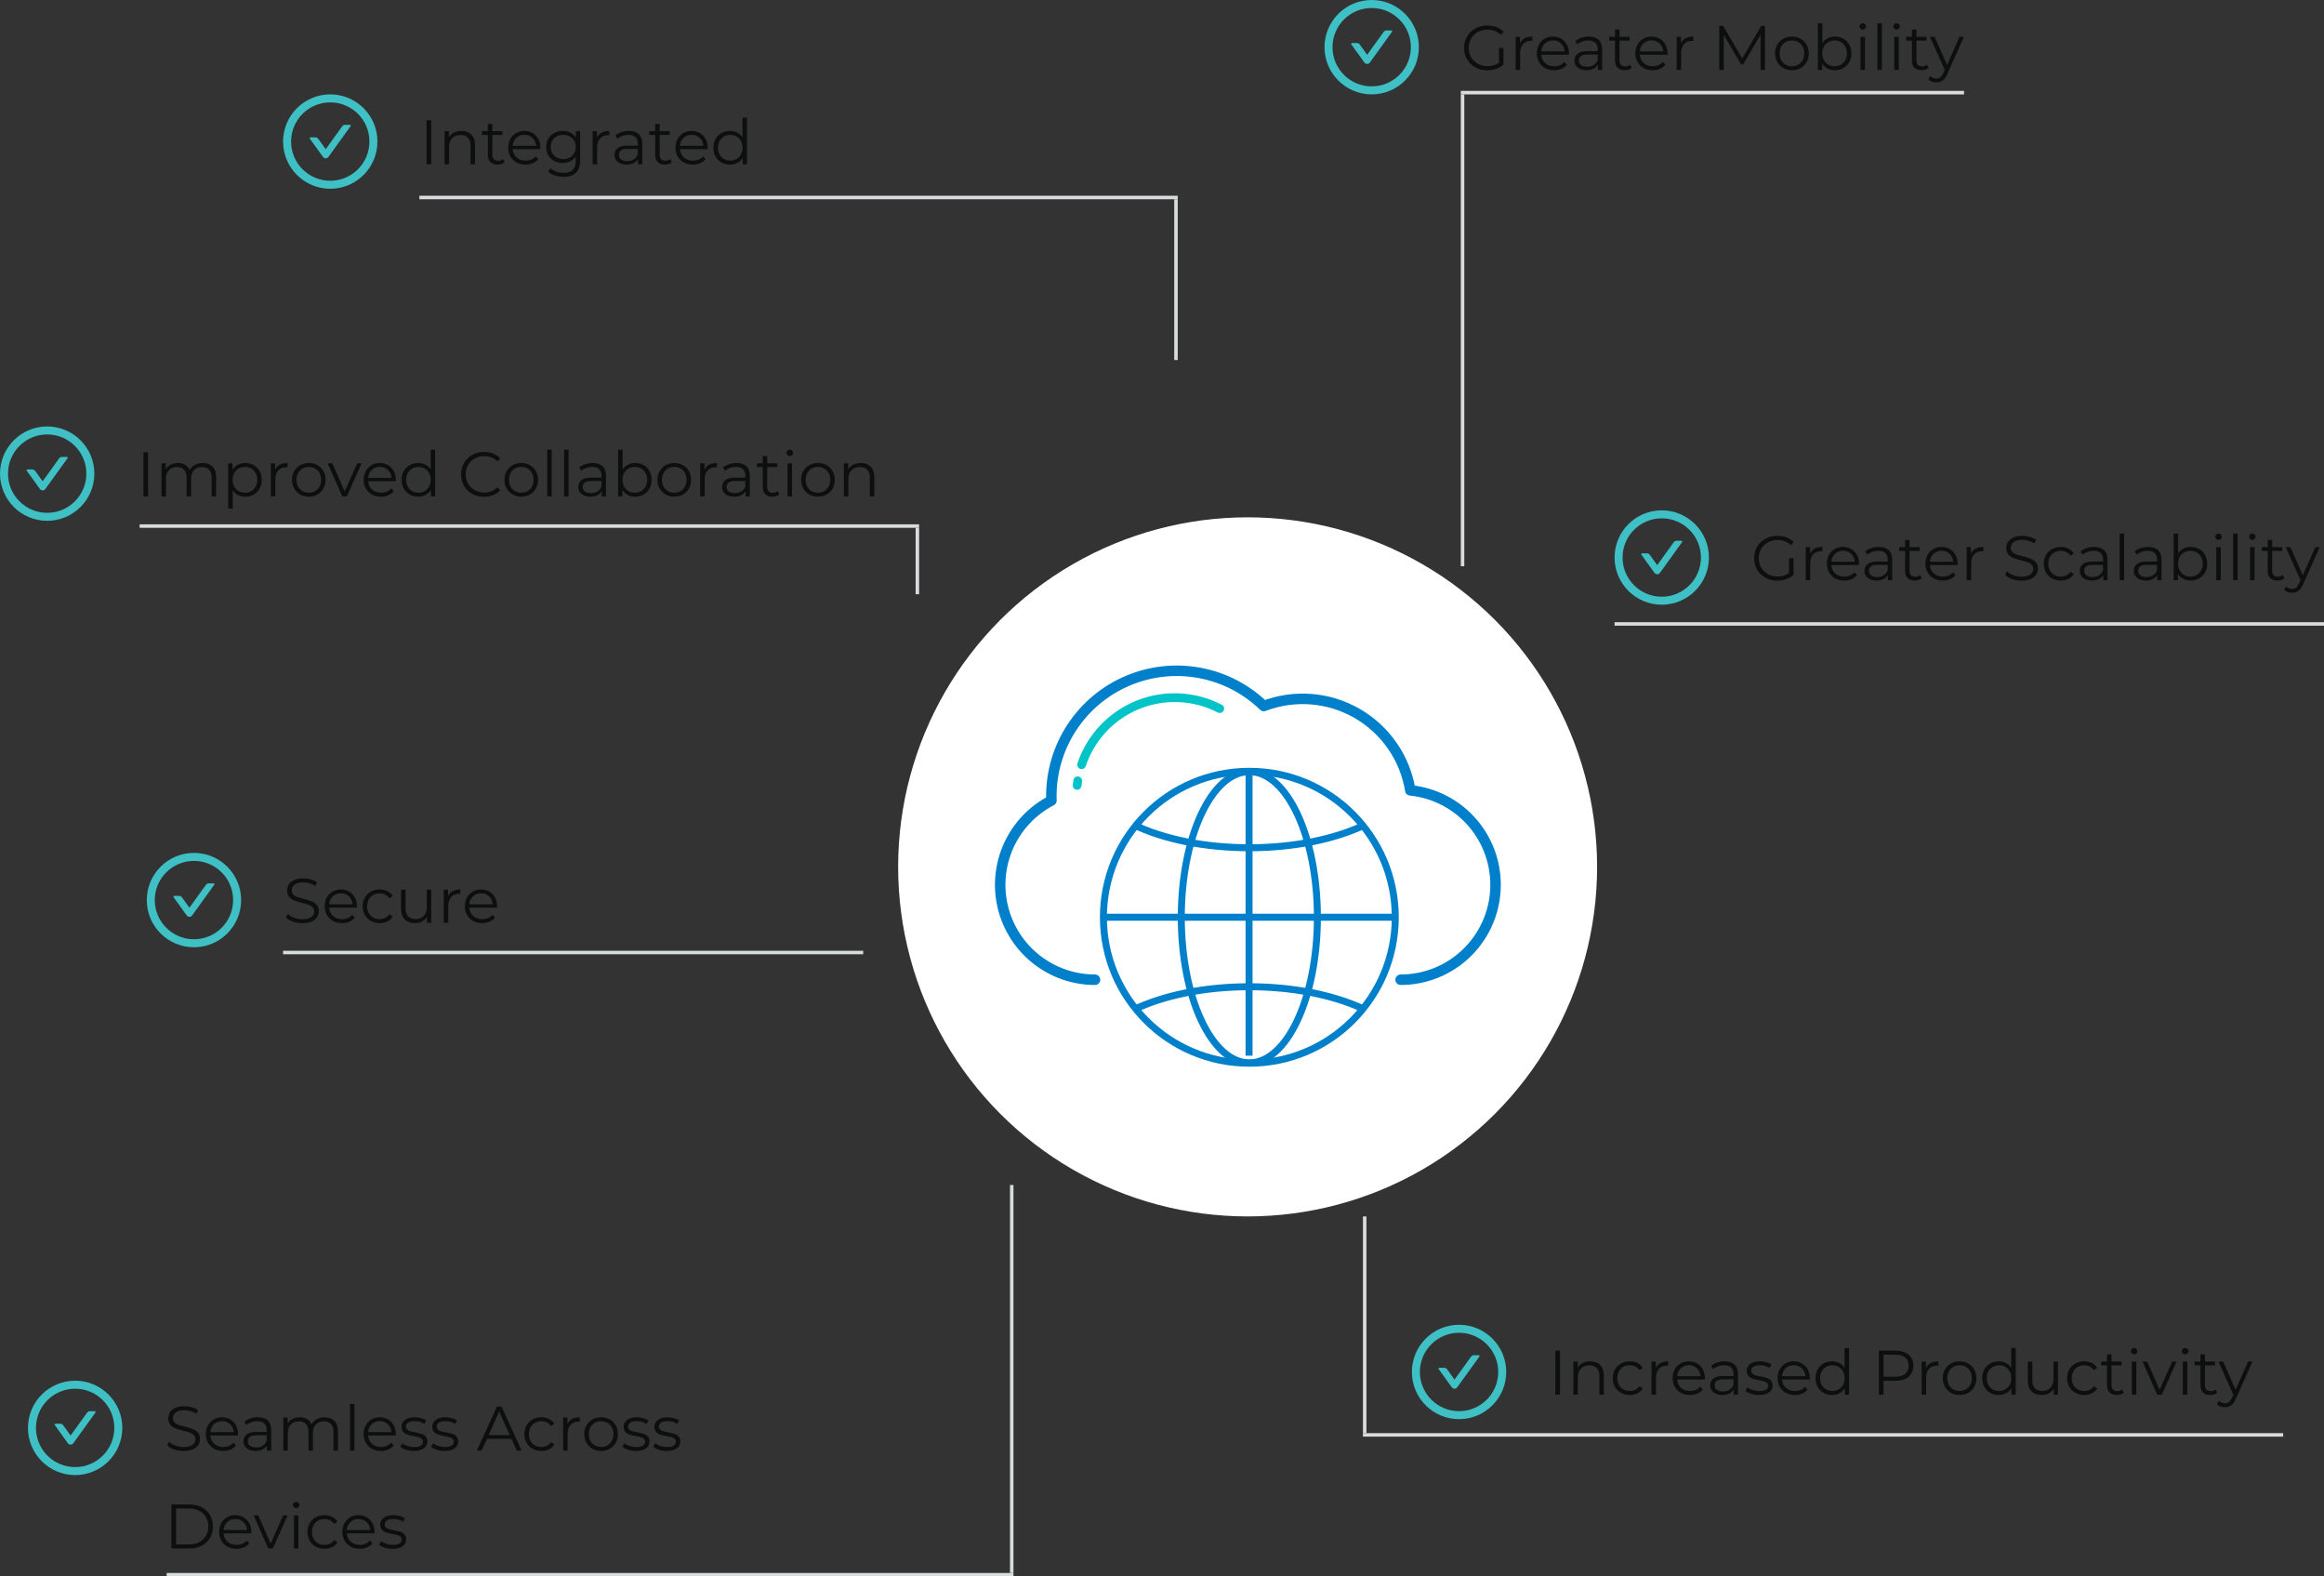 <svg xmlns="http://www.w3.org/2000/svg" width="665" height="451" viewBox="0 0 665 451" fill="none"><rect x="0" y="0" width="665" height="451" fill="#333333" stroke="none"/><path d="M100.133 35.709H98.719C98.412 35.709 98.12 35.857 97.939 36.11L93.202 42.679L91.056 39.702C90.876 39.452 90.586 39.301 90.276 39.301H88.862C88.667 39.301 88.552 39.524 88.667 39.684L92.421 44.891C92.51 45.015 92.627 45.115 92.763 45.185C92.898 45.255 93.048 45.291 93.2 45.291C93.353 45.291 93.503 45.255 93.638 45.185C93.774 45.115 93.891 45.015 93.979 44.891L100.325 36.092C100.443 35.932 100.329 35.709 100.133 35.709Z" fill="#3EC0C5"></path><path d="M94.5 27C87.045 27 81 33.045 81 40.5C81 47.955 87.045 54 94.5 54C101.955 54 108 47.955 108 40.5C108 33.045 101.955 27 94.5 27ZM94.5 51.71C88.311 51.71 83.29 46.69 83.29 40.5C83.29 34.31 88.311 29.29 94.5 29.29C100.69 29.29 105.71 34.31 105.71 40.5C105.71 46.69 100.69 51.71 94.5 51.71Z" fill="#3EC0C5"></path><path d="M122.052 34.4H123.384V47H122.052V34.4ZM132.038 37.46C133.226 37.46 134.168 37.808 134.864 38.504C135.572 39.188 135.926 40.19 135.926 41.51V47H134.648V41.636C134.648 40.652 134.402 39.902 133.91 39.386C133.418 38.87 132.716 38.612 131.804 38.612C130.784 38.612 129.974 38.918 129.374 39.53C128.786 40.13 128.492 40.964 128.492 42.032V47H127.214V37.532H128.438V39.278C128.786 38.702 129.266 38.258 129.878 37.946C130.502 37.622 131.222 37.46 132.038 37.46ZM144.381 46.424C144.141 46.64 143.841 46.808 143.481 46.928C143.133 47.036 142.767 47.09 142.383 47.09C141.495 47.09 140.811 46.85 140.331 46.37C139.851 45.89 139.611 45.212 139.611 44.336V38.612H137.919V37.532H139.611V35.462H140.889V37.532H143.769V38.612H140.889V44.264C140.889 44.828 141.027 45.26 141.303 45.56C141.591 45.848 141.999 45.992 142.527 45.992C142.791 45.992 143.043 45.95 143.283 45.866C143.535 45.782 143.751 45.662 143.931 45.506L144.381 46.424ZM154.618 42.662H146.698C146.77 43.646 147.148 44.444 147.832 45.056C148.516 45.656 149.38 45.956 150.424 45.956C151.012 45.956 151.552 45.854 152.044 45.65C152.536 45.434 152.962 45.122 153.322 44.714L154.042 45.542C153.622 46.046 153.094 46.43 152.458 46.694C151.834 46.958 151.144 47.09 150.388 47.09C149.416 47.09 148.552 46.886 147.796 46.478C147.052 46.058 146.47 45.482 146.05 44.75C145.63 44.018 145.42 43.19 145.42 42.266C145.42 41.342 145.618 40.514 146.014 39.782C146.422 39.05 146.974 38.48 147.67 38.072C148.378 37.664 149.17 37.46 150.046 37.46C150.922 37.46 151.708 37.664 152.404 38.072C153.1 38.48 153.646 39.05 154.042 39.782C154.438 40.502 154.636 41.33 154.636 42.266L154.618 42.662ZM150.046 38.558C149.134 38.558 148.366 38.852 147.742 39.44C147.13 40.016 146.782 40.772 146.698 41.708H153.412C153.328 40.772 152.974 40.016 152.35 39.44C151.738 38.852 150.97 38.558 150.046 38.558ZM166.003 37.532V45.848C166.003 47.456 165.607 48.644 164.815 49.412C164.035 50.192 162.853 50.582 161.269 50.582C160.393 50.582 159.559 50.45 158.767 50.186C157.987 49.934 157.351 49.58 156.859 49.124L157.507 48.152C157.963 48.56 158.515 48.878 159.163 49.106C159.823 49.334 160.513 49.448 161.233 49.448C162.433 49.448 163.315 49.166 163.879 48.602C164.443 48.05 164.725 47.186 164.725 46.01V44.804C164.329 45.404 163.807 45.86 163.159 46.172C162.523 46.484 161.815 46.64 161.035 46.64C160.147 46.64 159.337 46.448 158.605 46.064C157.885 45.668 157.315 45.122 156.895 44.426C156.487 43.718 156.283 42.92 156.283 42.032C156.283 41.144 156.487 40.352 156.895 39.656C157.315 38.96 157.885 38.42 158.605 38.036C159.325 37.652 160.135 37.46 161.035 37.46C161.839 37.46 162.565 37.622 163.213 37.946C163.861 38.27 164.383 38.738 164.779 39.35V37.532H166.003ZM161.161 45.506C161.845 45.506 162.463 45.362 163.015 45.074C163.567 44.774 163.993 44.36 164.293 43.832C164.605 43.304 164.761 42.704 164.761 42.032C164.761 41.36 164.605 40.766 164.293 40.25C163.993 39.722 163.567 39.314 163.015 39.026C162.475 38.726 161.857 38.576 161.161 38.576C160.477 38.576 159.859 38.72 159.307 39.008C158.767 39.296 158.341 39.704 158.029 40.232C157.729 40.76 157.579 41.36 157.579 42.032C157.579 42.704 157.729 43.304 158.029 43.832C158.341 44.36 158.767 44.774 159.307 45.074C159.859 45.362 160.477 45.506 161.161 45.506ZM170.801 39.386C171.101 38.75 171.545 38.27 172.133 37.946C172.733 37.622 173.471 37.46 174.347 37.46V38.702L174.041 38.684C173.045 38.684 172.265 38.99 171.701 39.602C171.137 40.214 170.855 41.072 170.855 42.176V47H169.577V37.532H170.801V39.386ZM179.955 37.46C181.191 37.46 182.139 37.772 182.799 38.396C183.459 39.008 183.789 39.92 183.789 41.132V47H182.565V45.524C182.277 46.016 181.851 46.4 181.287 46.676C180.735 46.952 180.075 47.09 179.307 47.09C178.251 47.09 177.411 46.838 176.787 46.334C176.163 45.83 175.851 45.164 175.851 44.336C175.851 43.532 176.139 42.884 176.715 42.392C177.303 41.9 178.233 41.654 179.505 41.654H182.511V41.078C182.511 40.262 182.283 39.644 181.827 39.224C181.371 38.792 180.705 38.576 179.829 38.576C179.229 38.576 178.653 38.678 178.101 38.882C177.549 39.074 177.075 39.344 176.679 39.692L176.103 38.738C176.583 38.33 177.159 38.018 177.831 37.802C178.503 37.574 179.211 37.46 179.955 37.46ZM179.505 46.082C180.225 46.082 180.843 45.92 181.359 45.596C181.875 45.26 182.259 44.78 182.511 44.156V42.608H179.541C177.921 42.608 177.111 43.172 177.111 44.3C177.111 44.852 177.321 45.29 177.741 45.614C178.161 45.926 178.749 46.082 179.505 46.082ZM192.247 46.424C192.007 46.64 191.707 46.808 191.347 46.928C190.999 47.036 190.633 47.09 190.249 47.09C189.361 47.09 188.677 46.85 188.197 46.37C187.717 45.89 187.477 45.212 187.477 44.336V38.612H185.785V37.532H187.477V35.462H188.755V37.532H191.635V38.612H188.755V44.264C188.755 44.828 188.893 45.26 189.169 45.56C189.457 45.848 189.865 45.992 190.393 45.992C190.657 45.992 190.909 45.95 191.149 45.866C191.401 45.782 191.617 45.662 191.797 45.506L192.247 46.424ZM202.483 42.662H194.563C194.635 43.646 195.013 44.444 195.697 45.056C196.381 45.656 197.245 45.956 198.289 45.956C198.877 45.956 199.417 45.854 199.909 45.65C200.401 45.434 200.827 45.122 201.187 44.714L201.907 45.542C201.487 46.046 200.959 46.43 200.323 46.694C199.699 46.958 199.009 47.09 198.253 47.09C197.281 47.09 196.417 46.886 195.661 46.478C194.917 46.058 194.335 45.482 193.915 44.75C193.495 44.018 193.285 43.19 193.285 42.266C193.285 41.342 193.483 40.514 193.879 39.782C194.287 39.05 194.839 38.48 195.535 38.072C196.243 37.664 197.035 37.46 197.911 37.46C198.787 37.46 199.573 37.664 200.269 38.072C200.965 38.48 201.511 39.05 201.907 39.782C202.303 40.502 202.501 41.33 202.501 42.266L202.483 42.662ZM197.911 38.558C196.999 38.558 196.231 38.852 195.607 39.44C194.995 40.016 194.647 40.772 194.563 41.708H201.277C201.193 40.772 200.839 40.016 200.215 39.44C199.603 38.852 198.835 38.558 197.911 38.558ZM213.742 33.644V47H212.518V45.128C212.134 45.764 211.624 46.25 210.988 46.586C210.364 46.922 209.656 47.09 208.864 47.09C207.976 47.09 207.172 46.886 206.452 46.478C205.732 46.07 205.168 45.5 204.76 44.768C204.352 44.036 204.148 43.202 204.148 42.266C204.148 41.33 204.352 40.496 204.76 39.764C205.168 39.032 205.732 38.468 206.452 38.072C207.172 37.664 207.976 37.46 208.864 37.46C209.632 37.46 210.322 37.622 210.934 37.946C211.558 38.258 212.068 38.72 212.464 39.332V33.644H213.742ZM208.972 45.956C209.632 45.956 210.226 45.806 210.754 45.506C211.294 45.194 211.714 44.756 212.014 44.192C212.326 43.628 212.482 42.986 212.482 42.266C212.482 41.546 212.326 40.904 212.014 40.34C211.714 39.776 211.294 39.344 210.754 39.044C210.226 38.732 209.632 38.576 208.972 38.576C208.3 38.576 207.694 38.732 207.154 39.044C206.626 39.344 206.206 39.776 205.894 40.34C205.594 40.904 205.444 41.546 205.444 42.266C205.444 42.986 205.594 43.628 205.894 44.192C206.206 44.756 206.626 45.194 207.154 45.506C207.694 45.806 208.3 45.956 208.972 45.956Z" fill="#0D0E0E"></path><line x1="336.504" y1="103" x2="336.504" y2="57" stroke="#D9DCDC"></line><line x1="120" y1="56.5" x2="337.003" y2="56.5" stroke="#D9DCDC"></line><line x1="81" y1="272.5" x2="247" y2="272.5" stroke="#D9DCDC"></line><path d="M61.133 252.709H59.719C59.412 252.709 59.12 252.857 58.939 253.11L54.202 259.679L52.056 256.702C51.876 256.452 51.586 256.301 51.276 256.301H49.862C49.667 256.301 49.552 256.524 49.667 256.684L53.421 261.891C53.51 262.015 53.627 262.115 53.763 262.185C53.898 262.255 54.048 262.291 54.2 262.291C54.353 262.291 54.503 262.255 54.638 262.185C54.774 262.115 54.891 262.015 54.979 261.891L61.325 253.092C61.443 252.932 61.328 252.709 61.133 252.709Z" fill="#3EC0C5"></path><path d="M55.5 244C48.045 244 42 250.045 42 257.5C42 264.955 48.045 271 55.5 271C62.955 271 69 264.955 69 257.5C69 250.045 62.955 244 55.5 244ZM55.5 268.71C49.31 268.71 44.29 263.69 44.29 257.5C44.29 251.31 49.31 246.29 55.5 246.29C61.69 246.29 66.71 251.31 66.71 257.5C66.71 263.69 61.69 268.71 55.5 268.71Z" fill="#3EC0C5"></path><path d="M86.526 264.108C85.59 264.108 84.69 263.958 83.826 263.658C82.974 263.358 82.314 262.962 81.846 262.47L82.368 261.444C82.824 261.9 83.43 262.272 84.186 262.56C84.942 262.836 85.722 262.974 86.526 262.974C87.654 262.974 88.5 262.77 89.064 262.362C89.628 261.942 89.91 261.402 89.91 260.742C89.91 260.238 89.754 259.836 89.442 259.536C89.142 259.236 88.77 259.008 88.326 258.852C87.882 258.684 87.264 258.504 86.472 258.312C85.524 258.072 84.768 257.844 84.204 257.628C83.64 257.4 83.154 257.058 82.746 256.602C82.35 256.146 82.152 255.528 82.152 254.748C82.152 254.112 82.32 253.536 82.656 253.02C82.992 252.492 83.508 252.072 84.204 251.76C84.9 251.448 85.764 251.292 86.796 251.292C87.516 251.292 88.218 251.394 88.902 251.598C89.598 251.79 90.198 252.06 90.702 252.408L90.252 253.47C89.724 253.122 89.16 252.864 88.56 252.696C87.96 252.516 87.372 252.426 86.796 252.426C85.692 252.426 84.858 252.642 84.294 253.074C83.742 253.494 83.466 254.04 83.466 254.712C83.466 255.216 83.616 255.624 83.916 255.936C84.228 256.236 84.612 256.47 85.068 256.638C85.536 256.794 86.16 256.968 86.94 257.16C87.864 257.388 88.608 257.616 89.172 257.844C89.748 258.06 90.234 258.396 90.63 258.852C91.026 259.296 91.224 259.902 91.224 260.67C91.224 261.306 91.05 261.888 90.702 262.416C90.366 262.932 89.844 263.346 89.136 263.658C88.428 263.958 87.558 264.108 86.526 264.108ZM102.1 259.662H94.18C94.252 260.646 94.63 261.444 95.314 262.056C95.998 262.656 96.862 262.956 97.906 262.956C98.494 262.956 99.034 262.854 99.526 262.65C100.018 262.434 100.444 262.122 100.804 261.714L101.524 262.542C101.104 263.046 100.576 263.43 99.94 263.694C99.316 263.958 98.626 264.09 97.87 264.09C96.898 264.09 96.034 263.886 95.278 263.478C94.534 263.058 93.952 262.482 93.532 261.75C93.112 261.018 92.902 260.19 92.902 259.266C92.902 258.342 93.1 257.514 93.496 256.782C93.904 256.05 94.456 255.48 95.152 255.072C95.86 254.664 96.652 254.46 97.528 254.46C98.404 254.46 99.19 254.664 99.886 255.072C100.582 255.48 101.128 256.05 101.524 256.782C101.92 257.502 102.118 258.33 102.118 259.266L102.1 259.662ZM97.528 255.558C96.616 255.558 95.848 255.852 95.224 256.44C94.612 257.016 94.264 257.772 94.18 258.708H100.894C100.81 257.772 100.456 257.016 99.832 256.44C99.22 255.852 98.452 255.558 97.528 255.558ZM108.644 264.09C107.708 264.09 106.868 263.886 106.124 263.478C105.392 263.07 104.816 262.5 104.396 261.768C103.976 261.024 103.766 260.19 103.766 259.266C103.766 258.342 103.976 257.514 104.396 256.782C104.816 256.05 105.392 255.48 106.124 255.072C106.868 254.664 107.708 254.46 108.644 254.46C109.46 254.46 110.186 254.622 110.822 254.946C111.47 255.258 111.98 255.72 112.352 256.332L111.398 256.98C111.086 256.512 110.69 256.164 110.21 255.936C109.73 255.696 109.208 255.576 108.644 255.576C107.96 255.576 107.342 255.732 106.79 256.044C106.25 256.344 105.824 256.776 105.512 257.34C105.212 257.904 105.062 258.546 105.062 259.266C105.062 259.998 105.212 260.646 105.512 261.21C105.824 261.762 106.25 262.194 106.79 262.506C107.342 262.806 107.96 262.956 108.644 262.956C109.208 262.956 109.73 262.842 110.21 262.614C110.69 262.386 111.086 262.038 111.398 261.57L112.352 262.218C111.98 262.83 111.47 263.298 110.822 263.622C110.174 263.934 109.448 264.09 108.644 264.09ZM123.394 254.532V264H122.17V262.272C121.834 262.848 121.372 263.298 120.784 263.622C120.196 263.934 119.524 264.09 118.768 264.09C117.532 264.09 116.554 263.748 115.834 263.064C115.126 262.368 114.772 261.354 114.772 260.022V254.532H116.05V259.896C116.05 260.892 116.296 261.648 116.788 262.164C117.28 262.68 117.982 262.938 118.894 262.938C119.89 262.938 120.676 262.638 121.252 262.038C121.828 261.426 122.116 260.58 122.116 259.5V254.532H123.394ZM128.197 256.386C128.497 255.75 128.941 255.27 129.529 254.946C130.129 254.622 130.867 254.46 131.743 254.46V255.702L131.437 255.684C130.441 255.684 129.661 255.99 129.097 256.602C128.533 257.214 128.251 258.072 128.251 259.176V264H126.973V254.532H128.197V256.386ZM142.214 259.662H134.294C134.366 260.646 134.744 261.444 135.428 262.056C136.112 262.656 136.976 262.956 138.02 262.956C138.608 262.956 139.148 262.854 139.64 262.65C140.132 262.434 140.558 262.122 140.918 261.714L141.638 262.542C141.218 263.046 140.69 263.43 140.054 263.694C139.43 263.958 138.74 264.09 137.984 264.09C137.012 264.09 136.148 263.886 135.392 263.478C134.648 263.058 134.066 262.482 133.646 261.75C133.226 261.018 133.016 260.19 133.016 259.266C133.016 258.342 133.214 257.514 133.61 256.782C134.018 256.05 134.57 255.48 135.266 255.072C135.974 254.664 136.766 254.46 137.642 254.46C138.518 254.46 139.304 254.664 140 255.072C140.696 255.48 141.242 256.05 141.638 256.782C142.034 257.502 142.232 258.33 142.232 259.266L142.214 259.662ZM137.642 255.558C136.73 255.558 135.962 255.852 135.338 256.44C134.726 257.016 134.378 257.772 134.294 258.708H141.008C140.924 257.772 140.57 257.016 139.946 256.44C139.334 255.852 138.566 255.558 137.642 255.558Z" fill="#0D0E0E"></path><path d="M481.133 154.709H479.719C479.412 154.709 479.12 154.857 478.939 155.11L474.202 161.679L472.056 158.702C471.875 158.452 471.586 158.301 471.276 158.301H469.863C469.667 158.301 469.552 158.524 469.667 158.684L473.421 163.891C473.51 164.015 473.627 164.115 473.762 164.185C473.898 164.255 474.048 164.291 474.2 164.291C474.353 164.291 474.503 164.255 474.638 164.185C474.774 164.115 474.891 164.015 474.979 163.891L481.325 155.092C481.443 154.932 481.329 154.709 481.133 154.709Z" fill="#3EC0C5"></path><path d="M475.5 146C468.045 146 462 152.045 462 159.5C462 166.955 468.045 173 475.5 173C482.955 173 489 166.955 489 159.5C489 152.045 482.955 146 475.5 146ZM475.5 170.71C469.31 170.71 464.29 165.69 464.29 159.5C464.29 153.31 469.31 148.29 475.5 148.29C481.69 148.29 486.71 153.31 486.71 159.5C486.71 165.69 481.69 170.71 475.5 170.71Z" fill="#3EC0C5"></path><path d="M511.926 159.7H513.204V164.506C512.616 165.022 511.92 165.418 511.116 165.694C510.312 165.97 509.466 166.108 508.578 166.108C507.318 166.108 506.184 165.832 505.176 165.28C504.168 164.728 503.376 163.966 502.8 162.994C502.224 162.01 501.936 160.912 501.936 159.7C501.936 158.488 502.224 157.396 502.8 156.424C503.376 155.44 504.168 154.672 505.176 154.12C506.184 153.568 507.324 153.292 508.596 153.292C509.556 153.292 510.438 153.448 511.242 153.76C512.046 154.06 512.724 154.51 513.276 155.11L512.448 155.956C511.452 154.972 510.186 154.48 508.65 154.48C507.63 154.48 506.706 154.708 505.878 155.164C505.062 155.608 504.42 156.232 503.952 157.036C503.484 157.828 503.25 158.716 503.25 159.7C503.25 160.684 503.484 161.572 503.952 162.364C504.42 163.156 505.062 163.78 505.878 164.236C506.694 164.692 507.612 164.92 508.632 164.92C509.928 164.92 511.026 164.596 511.926 163.948V159.7ZM517.928 158.386C518.228 157.75 518.672 157.27 519.26 156.946C519.86 156.622 520.598 156.46 521.474 156.46V157.702L521.168 157.684C520.172 157.684 519.392 157.99 518.828 158.602C518.264 159.214 517.982 160.072 517.982 161.176V166H516.704V156.532H517.928V158.386ZM531.944 161.662H524.024C524.096 162.646 524.474 163.444 525.158 164.056C525.842 164.656 526.706 164.956 527.75 164.956C528.338 164.956 528.878 164.854 529.37 164.65C529.862 164.434 530.288 164.122 530.648 163.714L531.368 164.542C530.948 165.046 530.42 165.43 529.784 165.694C529.16 165.958 528.47 166.09 527.714 166.09C526.742 166.09 525.878 165.886 525.122 165.478C524.378 165.058 523.796 164.482 523.376 163.75C522.956 163.018 522.746 162.19 522.746 161.266C522.746 160.342 522.944 159.514 523.34 158.782C523.748 158.05 524.3 157.48 524.996 157.072C525.704 156.664 526.496 156.46 527.372 156.46C528.248 156.46 529.034 156.664 529.73 157.072C530.426 157.48 530.972 158.05 531.368 158.782C531.764 159.502 531.962 160.33 531.962 161.266L531.944 161.662ZM527.372 157.558C526.46 157.558 525.692 157.852 525.068 158.44C524.456 159.016 524.108 159.772 524.024 160.708H530.738C530.654 159.772 530.3 159.016 529.676 158.44C529.064 157.852 528.296 157.558 527.372 157.558ZM537.612 156.46C538.848 156.46 539.796 156.772 540.456 157.396C541.116 158.008 541.446 158.92 541.446 160.132V166H540.222V164.524C539.934 165.016 539.508 165.4 538.944 165.676C538.392 165.952 537.732 166.09 536.964 166.09C535.908 166.09 535.068 165.838 534.444 165.334C533.82 164.83 533.508 164.164 533.508 163.336C533.508 162.532 533.796 161.884 534.372 161.392C534.96 160.9 535.89 160.654 537.162 160.654H540.168V160.078C540.168 159.262 539.94 158.644 539.484 158.224C539.028 157.792 538.362 157.576 537.486 157.576C536.886 157.576 536.31 157.678 535.758 157.882C535.206 158.074 534.732 158.344 534.336 158.692L533.76 157.738C534.24 157.33 534.816 157.018 535.488 156.802C536.16 156.574 536.868 156.46 537.612 156.46ZM537.162 165.082C537.882 165.082 538.5 164.92 539.016 164.596C539.532 164.26 539.916 163.78 540.168 163.156V161.608H537.198C535.578 161.608 534.768 162.172 534.768 163.3C534.768 163.852 534.978 164.29 535.398 164.614C535.818 164.926 536.406 165.082 537.162 165.082ZM549.903 165.424C549.663 165.64 549.363 165.808 549.003 165.928C548.655 166.036 548.289 166.09 547.905 166.09C547.017 166.09 546.333 165.85 545.853 165.37C545.373 164.89 545.133 164.212 545.133 163.336V157.612H543.441V156.532H545.133V154.462H546.411V156.532H549.291V157.612H546.411V163.264C546.411 163.828 546.549 164.26 546.825 164.56C547.113 164.848 547.521 164.992 548.049 164.992C548.313 164.992 548.565 164.95 548.805 164.866C549.057 164.782 549.273 164.662 549.453 164.506L549.903 165.424ZM560.139 161.662H552.219C552.291 162.646 552.669 163.444 553.353 164.056C554.037 164.656 554.901 164.956 555.945 164.956C556.533 164.956 557.073 164.854 557.565 164.65C558.057 164.434 558.483 164.122 558.843 163.714L559.563 164.542C559.143 165.046 558.615 165.43 557.979 165.694C557.355 165.958 556.665 166.09 555.909 166.09C554.937 166.09 554.073 165.886 553.317 165.478C552.573 165.058 551.991 164.482 551.571 163.75C551.151 163.018 550.941 162.19 550.941 161.266C550.941 160.342 551.139 159.514 551.535 158.782C551.943 158.05 552.495 157.48 553.191 157.072C553.899 156.664 554.691 156.46 555.567 156.46C556.443 156.46 557.229 156.664 557.925 157.072C558.621 157.48 559.167 158.05 559.563 158.782C559.959 159.502 560.157 160.33 560.157 161.266L560.139 161.662ZM555.567 157.558C554.655 157.558 553.887 157.852 553.263 158.44C552.651 159.016 552.303 159.772 552.219 160.708H558.933C558.849 159.772 558.495 159.016 557.871 158.44C557.259 157.852 556.491 157.558 555.567 157.558ZM563.983 158.386C564.283 157.75 564.727 157.27 565.315 156.946C565.915 156.622 566.653 156.46 567.529 156.46V157.702L567.223 157.684C566.227 157.684 565.447 157.99 564.883 158.602C564.319 159.214 564.037 160.072 564.037 161.176V166H562.759V156.532H563.983V158.386ZM578.438 166.108C577.502 166.108 576.602 165.958 575.738 165.658C574.886 165.358 574.226 164.962 573.758 164.47L574.28 163.444C574.736 163.9 575.342 164.272 576.098 164.56C576.854 164.836 577.634 164.974 578.438 164.974C579.566 164.974 580.412 164.77 580.976 164.362C581.54 163.942 581.822 163.402 581.822 162.742C581.822 162.238 581.666 161.836 581.354 161.536C581.054 161.236 580.682 161.008 580.238 160.852C579.794 160.684 579.176 160.504 578.384 160.312C577.436 160.072 576.68 159.844 576.116 159.628C575.552 159.4 575.066 159.058 574.658 158.602C574.262 158.146 574.064 157.528 574.064 156.748C574.064 156.112 574.232 155.536 574.568 155.02C574.904 154.492 575.42 154.072 576.116 153.76C576.812 153.448 577.676 153.292 578.708 153.292C579.428 153.292 580.13 153.394 580.814 153.598C581.51 153.79 582.11 154.06 582.614 154.408L582.164 155.47C581.636 155.122 581.072 154.864 580.472 154.696C579.872 154.516 579.284 154.426 578.708 154.426C577.604 154.426 576.77 154.642 576.206 155.074C575.654 155.494 575.378 156.04 575.378 156.712C575.378 157.216 575.528 157.624 575.828 157.936C576.14 158.236 576.524 158.47 576.98 158.638C577.448 158.794 578.072 158.968 578.852 159.16C579.776 159.388 580.52 159.616 581.084 159.844C581.66 160.06 582.146 160.396 582.542 160.852C582.938 161.296 583.136 161.902 583.136 162.67C583.136 163.306 582.962 163.888 582.614 164.416C582.278 164.932 581.756 165.346 581.048 165.658C580.34 165.958 579.47 166.108 578.438 166.108ZM589.692 166.09C588.756 166.09 587.916 165.886 587.172 165.478C586.44 165.07 585.864 164.5 585.444 163.768C585.024 163.024 584.814 162.19 584.814 161.266C584.814 160.342 585.024 159.514 585.444 158.782C585.864 158.05 586.44 157.48 587.172 157.072C587.916 156.664 588.756 156.46 589.692 156.46C590.508 156.46 591.234 156.622 591.87 156.946C592.518 157.258 593.028 157.72 593.4 158.332L592.446 158.98C592.134 158.512 591.738 158.164 591.258 157.936C590.778 157.696 590.256 157.576 589.692 157.576C589.008 157.576 588.39 157.732 587.838 158.044C587.298 158.344 586.872 158.776 586.56 159.34C586.26 159.904 586.11 160.546 586.11 161.266C586.11 161.998 586.26 162.646 586.56 163.21C586.872 163.762 587.298 164.194 587.838 164.506C588.39 164.806 589.008 164.956 589.692 164.956C590.256 164.956 590.778 164.842 591.258 164.614C591.738 164.386 592.134 164.038 592.446 163.57L593.4 164.218C593.028 164.83 592.518 165.298 591.87 165.622C591.222 165.934 590.496 166.09 589.692 166.09ZM599.223 156.46C600.459 156.46 601.407 156.772 602.067 157.396C602.727 158.008 603.057 158.92 603.057 160.132V166H601.833V164.524C601.545 165.016 601.119 165.4 600.555 165.676C600.003 165.952 599.343 166.09 598.575 166.09C597.519 166.09 596.679 165.838 596.055 165.334C595.431 164.83 595.119 164.164 595.119 163.336C595.119 162.532 595.407 161.884 595.983 161.392C596.571 160.9 597.501 160.654 598.773 160.654H601.779V160.078C601.779 159.262 601.551 158.644 601.095 158.224C600.639 157.792 599.973 157.576 599.097 157.576C598.497 157.576 597.921 157.678 597.369 157.882C596.817 158.074 596.343 158.344 595.947 158.692L595.371 157.738C595.851 157.33 596.427 157.018 597.099 156.802C597.771 156.574 598.479 156.46 599.223 156.46ZM598.773 165.082C599.493 165.082 600.111 164.92 600.627 164.596C601.143 164.26 601.527 163.78 601.779 163.156V161.608H598.809C597.189 161.608 596.379 162.172 596.379 163.3C596.379 163.852 596.589 164.29 597.009 164.614C597.429 164.926 598.017 165.082 598.773 165.082ZM606.528 152.644H607.806V166H606.528V152.644ZM614.674 156.46C615.91 156.46 616.858 156.772 617.518 157.396C618.178 158.008 618.508 158.92 618.508 160.132V166H617.284V164.524C616.996 165.016 616.57 165.4 616.006 165.676C615.454 165.952 614.794 166.09 614.026 166.09C612.97 166.09 612.13 165.838 611.506 165.334C610.882 164.83 610.57 164.164 610.57 163.336C610.57 162.532 610.858 161.884 611.434 161.392C612.022 160.9 612.952 160.654 614.224 160.654H617.23V160.078C617.23 159.262 617.002 158.644 616.546 158.224C616.09 157.792 615.424 157.576 614.548 157.576C613.948 157.576 613.372 157.678 612.82 157.882C612.268 158.074 611.794 158.344 611.398 158.692L610.822 157.738C611.302 157.33 611.878 157.018 612.55 156.802C613.222 156.574 613.93 156.46 614.674 156.46ZM614.224 165.082C614.944 165.082 615.562 164.92 616.078 164.596C616.594 164.26 616.978 163.78 617.23 163.156V161.608H614.26C612.64 161.608 611.83 162.172 611.83 163.3C611.83 163.852 612.04 164.29 612.46 164.614C612.88 164.926 613.468 165.082 614.224 165.082ZM626.857 156.46C627.745 156.46 628.549 156.664 629.269 157.072C629.989 157.468 630.553 158.032 630.961 158.764C631.369 159.496 631.573 160.33 631.573 161.266C631.573 162.202 631.369 163.036 630.961 163.768C630.553 164.5 629.989 165.07 629.269 165.478C628.549 165.886 627.745 166.09 626.857 166.09C626.065 166.09 625.351 165.922 624.715 165.586C624.091 165.25 623.587 164.764 623.203 164.128V166H621.979V152.644H623.257V158.332C623.653 157.72 624.157 157.258 624.769 156.946C625.393 156.622 626.089 156.46 626.857 156.46ZM626.767 164.956C627.427 164.956 628.027 164.806 628.567 164.506C629.107 164.194 629.527 163.756 629.827 163.192C630.139 162.628 630.295 161.986 630.295 161.266C630.295 160.546 630.139 159.904 629.827 159.34C629.527 158.776 629.107 158.344 628.567 158.044C628.027 157.732 627.427 157.576 626.767 157.576C626.095 157.576 625.489 157.732 624.949 158.044C624.421 158.344 624.001 158.776 623.689 159.34C623.389 159.904 623.239 160.546 623.239 161.266C623.239 161.986 623.389 162.628 623.689 163.192C624.001 163.756 624.421 164.194 624.949 164.506C625.489 164.806 626.095 164.956 626.767 164.956ZM634.178 156.532H635.456V166H634.178V156.532ZM634.826 154.462C634.562 154.462 634.34 154.372 634.16 154.192C633.98 154.012 633.89 153.796 633.89 153.544C633.89 153.304 633.98 153.094 634.16 152.914C634.34 152.734 634.562 152.644 634.826 152.644C635.09 152.644 635.312 152.734 635.492 152.914C635.672 153.082 635.762 153.286 635.762 153.526C635.762 153.79 635.672 154.012 635.492 154.192C635.312 154.372 635.09 154.462 634.826 154.462ZM639.012 152.644H640.29V166H639.012V152.644ZM643.846 156.532H645.124V166H643.846V156.532ZM644.494 154.462C644.23 154.462 644.008 154.372 643.828 154.192C643.648 154.012 643.558 153.796 643.558 153.544C643.558 153.304 643.648 153.094 643.828 152.914C644.008 152.734 644.23 152.644 644.494 152.644C644.758 152.644 644.98 152.734 645.16 152.914C645.34 153.082 645.43 153.286 645.43 153.526C645.43 153.79 645.34 154.012 645.16 154.192C644.98 154.372 644.758 154.462 644.494 154.462ZM653.666 165.424C653.426 165.64 653.126 165.808 652.766 165.928C652.418 166.036 652.052 166.09 651.668 166.09C650.78 166.09 650.096 165.85 649.616 165.37C649.136 164.89 648.896 164.212 648.896 163.336V157.612H647.204V156.532H648.896V154.462H650.174V156.532H653.054V157.612H650.174V163.264C650.174 163.828 650.312 164.26 650.588 164.56C650.876 164.848 651.284 164.992 651.812 164.992C652.076 164.992 652.328 164.95 652.568 164.866C652.82 164.782 653.036 164.662 653.216 164.506L653.666 165.424ZM663.773 156.532L659.039 167.134C658.655 168.022 658.211 168.652 657.707 169.024C657.203 169.396 656.597 169.582 655.889 169.582C655.433 169.582 655.007 169.51 654.611 169.366C654.215 169.222 653.873 169.006 653.585 168.718L654.179 167.764C654.659 168.244 655.235 168.484 655.907 168.484C656.339 168.484 656.705 168.364 657.005 168.124C657.317 167.884 657.605 167.476 657.869 166.9L658.283 165.982L654.053 156.532H655.385L658.949 164.578L662.513 156.532H663.773Z" fill="#0D0E0E"></path><line x1="665" y1="178.5" x2="462" y2="178.5" stroke="#D9DCDC"></line><path d="M398.133 8.709H396.719C396.412 8.709 396.12 8.857 395.939 9.11L391.202 15.679L389.056 12.702C388.875 12.452 388.586 12.301 388.276 12.301H386.863C386.667 12.301 386.552 12.524 386.667 12.684L390.421 17.891C390.51 18.015 390.627 18.116 390.762 18.185C390.898 18.255 391.048 18.291 391.2 18.291C391.353 18.291 391.503 18.255 391.638 18.185C391.774 18.116 391.891 18.015 391.979 17.891L398.325 9.092C398.443 8.932 398.329 8.709 398.133 8.709Z" fill="#3EC0C5"></path><path d="M392.5 0C385.045 0 379 6.045 379 13.5C379 20.955 385.045 27 392.5 27C399.955 27 406 20.955 406 13.5C406 6.045 399.955 0 392.5 0ZM392.5 24.71C386.31 24.71 381.29 19.689 381.29 13.5C381.29 7.31 386.31 2.29 392.5 2.29C398.69 2.29 403.71 7.31 403.71 13.5C403.71 19.689 398.69 24.71 392.5 24.71Z" fill="#3EC0C5"></path><path d="M428.926 13.7H430.204V18.506C429.616 19.022 428.92 19.418 428.116 19.694C427.312 19.97 426.466 20.108 425.578 20.108C424.318 20.108 423.184 19.832 422.176 19.28C421.168 18.728 420.376 17.966 419.8 16.994C419.224 16.01 418.936 14.912 418.936 13.7C418.936 12.488 419.224 11.396 419.8 10.424C420.376 9.44 421.168 8.672 422.176 8.12C423.184 7.568 424.324 7.292 425.596 7.292C426.556 7.292 427.438 7.448 428.242 7.76C429.046 8.06 429.724 8.51 430.276 9.11L429.448 9.956C428.452 8.972 427.186 8.48 425.65 8.48C424.63 8.48 423.706 8.708 422.878 9.164C422.062 9.608 421.42 10.232 420.952 11.036C420.484 11.828 420.25 12.716 420.25 13.7C420.25 14.684 420.484 15.572 420.952 16.364C421.42 17.156 422.062 17.78 422.878 18.236C423.694 18.692 424.612 18.92 425.632 18.92C426.928 18.92 428.026 18.596 428.926 17.948V13.7ZM434.928 12.386C435.228 11.75 435.672 11.27 436.26 10.946C436.86 10.622 437.598 10.46 438.474 10.46V11.702L438.168 11.684C437.172 11.684 436.392 11.99 435.828 12.602C435.264 13.214 434.982 14.072 434.982 15.176V20H433.704V10.532H434.928V12.386ZM448.944 15.662H441.024C441.096 16.646 441.474 17.444 442.158 18.056C442.842 18.656 443.706 18.956 444.75 18.956C445.338 18.956 445.878 18.854 446.37 18.65C446.862 18.434 447.288 18.122 447.648 17.714L448.368 18.542C447.948 19.046 447.42 19.43 446.784 19.694C446.16 19.958 445.47 20.09 444.714 20.09C443.742 20.09 442.878 19.886 442.122 19.478C441.378 19.058 440.796 18.482 440.376 17.75C439.956 17.018 439.746 16.19 439.746 15.266C439.746 14.342 439.944 13.514 440.34 12.782C440.748 12.05 441.3 11.48 441.996 11.072C442.704 10.664 443.496 10.46 444.372 10.46C445.248 10.46 446.034 10.664 446.73 11.072C447.426 11.48 447.972 12.05 448.368 12.782C448.764 13.502 448.962 14.33 448.962 15.266L448.944 15.662ZM444.372 11.558C443.46 11.558 442.692 11.852 442.068 12.44C441.456 13.016 441.108 13.772 441.024 14.708H447.738C447.654 13.772 447.3 13.016 446.676 12.44C446.064 11.852 445.296 11.558 444.372 11.558ZM454.612 10.46C455.848 10.46 456.796 10.772 457.456 11.396C458.116 12.008 458.446 12.92 458.446 14.132V20H457.222V18.524C456.934 19.016 456.508 19.4 455.944 19.676C455.392 19.952 454.732 20.09 453.964 20.09C452.908 20.09 452.068 19.838 451.444 19.334C450.82 18.83 450.508 18.164 450.508 17.336C450.508 16.532 450.796 15.884 451.372 15.392C451.96 14.9 452.89 14.654 454.162 14.654H457.168V14.078C457.168 13.262 456.94 12.644 456.484 12.224C456.028 11.792 455.362 11.576 454.486 11.576C453.886 11.576 453.31 11.678 452.758 11.882C452.206 12.074 451.732 12.344 451.336 12.692L450.76 11.738C451.24 11.33 451.816 11.018 452.488 10.802C453.16 10.574 453.868 10.46 454.612 10.46ZM454.162 19.082C454.882 19.082 455.5 18.92 456.016 18.596C456.532 18.26 456.916 17.78 457.168 17.156V15.608H454.198C452.578 15.608 451.768 16.172 451.768 17.3C451.768 17.852 451.978 18.29 452.398 18.614C452.818 18.926 453.406 19.082 454.162 19.082ZM466.903 19.424C466.663 19.64 466.363 19.808 466.003 19.928C465.655 20.036 465.289 20.09 464.905 20.09C464.017 20.09 463.333 19.85 462.853 19.37C462.373 18.89 462.133 18.212 462.133 17.336V11.612H460.441V10.532H462.133V8.462H463.411V10.532H466.291V11.612H463.411V17.264C463.411 17.828 463.549 18.26 463.825 18.56C464.113 18.848 464.521 18.992 465.049 18.992C465.313 18.992 465.565 18.95 465.805 18.866C466.057 18.782 466.273 18.662 466.453 18.506L466.903 19.424ZM477.139 15.662H469.219C469.291 16.646 469.669 17.444 470.353 18.056C471.037 18.656 471.901 18.956 472.945 18.956C473.533 18.956 474.073 18.854 474.565 18.65C475.057 18.434 475.483 18.122 475.843 17.714L476.563 18.542C476.143 19.046 475.615 19.43 474.979 19.694C474.355 19.958 473.665 20.09 472.909 20.09C471.937 20.09 471.073 19.886 470.317 19.478C469.573 19.058 468.991 18.482 468.571 17.75C468.151 17.018 467.941 16.19 467.941 15.266C467.941 14.342 468.139 13.514 468.535 12.782C468.943 12.05 469.495 11.48 470.191 11.072C470.899 10.664 471.691 10.46 472.567 10.46C473.443 10.46 474.229 10.664 474.925 11.072C475.621 11.48 476.167 12.05 476.563 12.782C476.959 13.502 477.157 14.33 477.157 15.266L477.139 15.662ZM472.567 11.558C471.655 11.558 470.887 11.852 470.263 12.44C469.651 13.016 469.303 13.772 469.219 14.708H475.933C475.849 13.772 475.495 13.016 474.871 12.44C474.259 11.852 473.491 11.558 472.567 11.558ZM480.983 12.386C481.283 11.75 481.727 11.27 482.315 10.946C482.915 10.622 483.653 10.46 484.529 10.46V11.702L484.223 11.684C483.227 11.684 482.447 11.99 481.883 12.602C481.319 13.214 481.037 14.072 481.037 15.176V20H479.759V10.532H480.983V12.386ZM505.05 7.4V20H503.772V9.92L498.822 18.398H498.192L493.242 9.974V20H491.964V7.4H493.062L498.534 16.742L503.952 7.4H505.05ZM512.756 20.09C511.844 20.09 511.022 19.886 510.29 19.478C509.558 19.058 508.982 18.482 508.562 17.75C508.142 17.018 507.932 16.19 507.932 15.266C507.932 14.342 508.142 13.514 508.562 12.782C508.982 12.05 509.558 11.48 510.29 11.072C511.022 10.664 511.844 10.46 512.756 10.46C513.668 10.46 514.49 10.664 515.222 11.072C515.954 11.48 516.524 12.05 516.932 12.782C517.352 13.514 517.562 14.342 517.562 15.266C517.562 16.19 517.352 17.018 516.932 17.75C516.524 18.482 515.954 19.058 515.222 19.478C514.49 19.886 513.668 20.09 512.756 20.09ZM512.756 18.956C513.428 18.956 514.028 18.806 514.556 18.506C515.096 18.194 515.516 17.756 515.816 17.192C516.116 16.628 516.266 15.986 516.266 15.266C516.266 14.546 516.116 13.904 515.816 13.34C515.516 12.776 515.096 12.344 514.556 12.044C514.028 11.732 513.428 11.576 512.756 11.576C512.084 11.576 511.478 11.732 510.938 12.044C510.41 12.344 509.99 12.776 509.678 13.34C509.378 13.904 509.228 14.546 509.228 15.266C509.228 15.986 509.378 16.628 509.678 17.192C509.99 17.756 510.41 18.194 510.938 18.506C511.478 18.806 512.084 18.956 512.756 18.956ZM525.049 10.46C525.937 10.46 526.741 10.664 527.461 11.072C528.181 11.468 528.745 12.032 529.153 12.764C529.561 13.496 529.765 14.33 529.765 15.266C529.765 16.202 529.561 17.036 529.153 17.768C528.745 18.5 528.181 19.07 527.461 19.478C526.741 19.886 525.937 20.09 525.049 20.09C524.257 20.09 523.543 19.922 522.907 19.586C522.283 19.25 521.779 18.764 521.395 18.128V20H520.171V6.644H521.449V12.332C521.845 11.72 522.349 11.258 522.961 10.946C523.585 10.622 524.281 10.46 525.049 10.46ZM524.959 18.956C525.619 18.956 526.219 18.806 526.759 18.506C527.299 18.194 527.719 17.756 528.019 17.192C528.331 16.628 528.487 15.986 528.487 15.266C528.487 14.546 528.331 13.904 528.019 13.34C527.719 12.776 527.299 12.344 526.759 12.044C526.219 11.732 525.619 11.576 524.959 11.576C524.287 11.576 523.681 11.732 523.141 12.044C522.613 12.344 522.193 12.776 521.881 13.34C521.581 13.904 521.431 14.546 521.431 15.266C521.431 15.986 521.581 16.628 521.881 17.192C522.193 17.756 522.613 18.194 523.141 18.506C523.681 18.806 524.287 18.956 524.959 18.956ZM532.37 10.532H533.648V20H532.37V10.532ZM533.018 8.462C532.754 8.462 532.532 8.372 532.352 8.192C532.172 8.012 532.082 7.796 532.082 7.544C532.082 7.304 532.172 7.094 532.352 6.914C532.532 6.734 532.754 6.644 533.018 6.644C533.282 6.644 533.504 6.734 533.684 6.914C533.864 7.082 533.954 7.286 533.954 7.526C533.954 7.79 533.864 8.012 533.684 8.192C533.504 8.372 533.282 8.462 533.018 8.462ZM537.204 6.644H538.482V20H537.204V6.644ZM542.038 10.532H543.316V20H542.038V10.532ZM542.686 8.462C542.422 8.462 542.2 8.372 542.02 8.192C541.84 8.012 541.75 7.796 541.75 7.544C541.75 7.304 541.84 7.094 542.02 6.914C542.2 6.734 542.422 6.644 542.686 6.644C542.95 6.644 543.172 6.734 543.352 6.914C543.532 7.082 543.622 7.286 543.622 7.526C543.622 7.79 543.532 8.012 543.352 8.192C543.172 8.372 542.95 8.462 542.686 8.462ZM551.858 19.424C551.618 19.64 551.318 19.808 550.958 19.928C550.61 20.036 550.244 20.09 549.86 20.09C548.972 20.09 548.288 19.85 547.808 19.37C547.328 18.89 547.088 18.212 547.088 17.336V11.612H545.396V10.532H547.088V8.462H548.366V10.532H551.246V11.612H548.366V17.264C548.366 17.828 548.504 18.26 548.78 18.56C549.068 18.848 549.476 18.992 550.004 18.992C550.268 18.992 550.52 18.95 550.76 18.866C551.012 18.782 551.228 18.662 551.408 18.506L551.858 19.424ZM561.965 10.532L557.231 21.134C556.847 22.022 556.403 22.652 555.899 23.024C555.395 23.396 554.789 23.582 554.081 23.582C553.625 23.582 553.199 23.51 552.803 23.366C552.407 23.222 552.065 23.006 551.777 22.718L552.371 21.764C552.851 22.244 553.427 22.484 554.099 22.484C554.531 22.484 554.897 22.364 555.197 22.124C555.509 21.884 555.797 21.476 556.061 20.9L556.475 19.982L552.245 10.532H553.577L557.141 18.578L560.705 10.532H561.965Z" fill="#0D0E0E"></path><line y1="-0.5" x2="135" y2="-0.5" transform="matrix(0 -1 -1 0 418 162)" stroke="#D9DCDC"></line><line y1="-0.5" x2="144" y2="-0.5" transform="matrix(-1 -2.27864e-07 -2.16203e-08 1 562 27.002)" stroke="#D9DCDC"></line><path d="M27.133 403.709H25.719C25.412 403.709 25.12 403.857 24.939 404.11L20.202 410.679L18.056 407.702C17.875 407.452 17.586 407.301 17.276 407.301H15.863C15.667 407.301 15.552 407.524 15.667 407.684L19.421 412.891C19.51 413.015 19.627 413.115 19.762 413.185C19.898 413.255 20.048 413.291 20.2 413.291C20.353 413.291 20.503 413.255 20.638 413.185C20.774 413.115 20.891 413.015 20.979 412.891L27.326 404.092C27.443 403.932 27.328 403.709 27.133 403.709Z" fill="#3EC0C5"></path><path d="M21.5 395C14.045 395 8 401.045 8 408.5C8 415.955 14.045 422 21.5 422C28.955 422 35 415.955 35 408.5C35 401.045 28.955 395 21.5 395ZM21.5 419.71C15.31 419.71 10.29 414.69 10.29 408.5C10.29 402.31 15.31 397.29 21.5 397.29C27.689 397.29 32.71 402.31 32.71 408.5C32.71 414.69 27.689 419.71 21.5 419.71Z" fill="#3EC0C5"></path><path d="M52.526 415.108C51.59 415.108 50.69 414.958 49.826 414.658C48.974 414.358 48.314 413.962 47.846 413.47L48.368 412.444C48.824 412.9 49.43 413.272 50.186 413.56C50.942 413.836 51.722 413.974 52.526 413.974C53.654 413.974 54.5 413.77 55.064 413.362C55.628 412.942 55.91 412.402 55.91 411.742C55.91 411.238 55.754 410.836 55.442 410.536C55.142 410.236 54.77 410.008 54.326 409.852C53.882 409.684 53.264 409.504 52.472 409.312C51.524 409.072 50.768 408.844 50.204 408.628C49.64 408.4 49.154 408.058 48.746 407.602C48.35 407.146 48.152 406.528 48.152 405.748C48.152 405.112 48.32 404.536 48.656 404.02C48.992 403.492 49.508 403.072 50.204 402.76C50.9 402.448 51.764 402.292 52.796 402.292C53.516 402.292 54.218 402.394 54.902 402.598C55.598 402.79 56.198 403.06 56.702 403.408L56.252 404.47C55.724 404.122 55.16 403.864 54.56 403.696C53.96 403.516 53.372 403.426 52.796 403.426C51.692 403.426 50.858 403.642 50.294 404.074C49.742 404.494 49.466 405.04 49.466 405.712C49.466 406.216 49.616 406.624 49.916 406.936C50.228 407.236 50.612 407.47 51.068 407.638C51.536 407.794 52.16 407.968 52.94 408.16C53.864 408.388 54.608 408.616 55.172 408.844C55.748 409.06 56.234 409.396 56.63 409.852C57.026 410.296 57.224 410.902 57.224 411.67C57.224 412.306 57.05 412.888 56.702 413.416C56.366 413.932 55.844 414.346 55.136 414.658C54.428 414.958 53.558 415.108 52.526 415.108ZM68.1 410.662H60.18C60.252 411.646 60.63 412.444 61.314 413.056C61.998 413.656 62.862 413.956 63.906 413.956C64.494 413.956 65.034 413.854 65.526 413.65C66.018 413.434 66.444 413.122 66.804 412.714L67.524 413.542C67.104 414.046 66.576 414.43 65.94 414.694C65.316 414.958 64.626 415.09 63.87 415.09C62.898 415.09 62.034 414.886 61.278 414.478C60.534 414.058 59.952 413.482 59.532 412.75C59.112 412.018 58.902 411.19 58.902 410.266C58.902 409.342 59.1 408.514 59.496 407.782C59.904 407.05 60.456 406.48 61.152 406.072C61.86 405.664 62.652 405.46 63.528 405.46C64.404 405.46 65.19 405.664 65.886 406.072C66.582 406.48 67.128 407.05 67.524 407.782C67.92 408.502 68.118 409.33 68.118 410.266L68.1 410.662ZM63.528 406.558C62.616 406.558 61.848 406.852 61.224 407.44C60.612 408.016 60.264 408.772 60.18 409.708H66.894C66.81 408.772 66.456 408.016 65.832 407.44C65.22 406.852 64.452 406.558 63.528 406.558ZM73.768 405.46C75.004 405.46 75.952 405.772 76.612 406.396C77.272 407.008 77.602 407.92 77.602 409.132V415H76.378V413.524C76.09 414.016 75.664 414.4 75.1 414.676C74.548 414.952 73.888 415.09 73.12 415.09C72.064 415.09 71.224 414.838 70.6 414.334C69.976 413.83 69.664 413.164 69.664 412.336C69.664 411.532 69.952 410.884 70.528 410.392C71.116 409.9 72.046 409.654 73.318 409.654H76.324V409.078C76.324 408.262 76.096 407.644 75.64 407.224C75.184 406.792 74.518 406.576 73.642 406.576C73.042 406.576 72.466 406.678 71.914 406.882C71.362 407.074 70.888 407.344 70.492 407.692L69.916 406.738C70.396 406.33 70.972 406.018 71.644 405.802C72.316 405.574 73.024 405.46 73.768 405.46ZM73.318 414.082C74.038 414.082 74.656 413.92 75.172 413.596C75.688 413.26 76.072 412.78 76.324 412.156V410.608H73.354C71.734 410.608 70.924 411.172 70.924 412.3C70.924 412.852 71.134 413.29 71.554 413.614C71.974 413.926 72.562 414.082 73.318 414.082ZM92.881 405.46C94.069 405.46 94.999 405.802 95.671 406.486C96.355 407.17 96.697 408.178 96.697 409.51V415H95.419V409.636C95.419 408.652 95.179 407.902 94.699 407.386C94.231 406.87 93.565 406.612 92.701 406.612C91.717 406.612 90.943 406.918 90.379 407.53C89.815 408.13 89.533 408.964 89.533 410.032V415H88.255V409.636C88.255 408.652 88.015 407.902 87.535 407.386C87.067 406.87 86.395 406.612 85.519 406.612C84.547 406.612 83.773 406.918 83.197 407.53C82.633 408.13 82.351 408.964 82.351 410.032V415H81.073V405.532H82.297V407.26C82.633 406.684 83.101 406.24 83.701 405.928C84.301 405.616 84.991 405.46 85.771 405.46C86.563 405.46 87.247 405.628 87.823 405.964C88.411 406.3 88.849 406.798 89.137 407.458C89.485 406.834 89.983 406.348 90.631 406C91.291 405.64 92.041 405.46 92.881 405.46ZM100.163 401.644H101.441V415H100.163V401.644ZM113.241 410.662H105.321C105.393 411.646 105.771 412.444 106.455 413.056C107.139 413.656 108.003 413.956 109.047 413.956C109.635 413.956 110.175 413.854 110.667 413.65C111.159 413.434 111.585 413.122 111.945 412.714L112.665 413.542C112.245 414.046 111.717 414.43 111.081 414.694C110.457 414.958 109.767 415.09 109.011 415.09C108.039 415.09 107.175 414.886 106.419 414.478C105.675 414.058 105.093 413.482 104.673 412.75C104.253 412.018 104.043 411.19 104.043 410.266C104.043 409.342 104.241 408.514 104.637 407.782C105.045 407.05 105.597 406.48 106.293 406.072C107.001 405.664 107.793 405.46 108.669 405.46C109.545 405.46 110.331 405.664 111.027 406.072C111.723 406.48 112.269 407.05 112.665 407.782C113.061 408.502 113.259 409.33 113.259 410.266L113.241 410.662ZM108.669 406.558C107.757 406.558 106.989 406.852 106.365 407.44C105.753 408.016 105.405 408.772 105.321 409.708H112.035C111.951 408.772 111.597 408.016 110.973 407.44C110.361 406.852 109.593 406.558 108.669 406.558ZM118.398 415.09C117.63 415.09 116.892 414.982 116.184 414.766C115.488 414.538 114.942 414.256 114.546 413.92L115.122 412.912C115.518 413.224 116.016 413.482 116.616 413.686C117.216 413.878 117.84 413.974 118.488 413.974C119.352 413.974 119.988 413.842 120.396 413.578C120.816 413.302 121.026 412.918 121.026 412.426C121.026 412.078 120.912 411.808 120.684 411.616C120.456 411.412 120.168 411.262 119.82 411.166C119.472 411.058 119.01 410.956 118.434 410.86C117.666 410.716 117.048 410.572 116.58 410.428C116.112 410.272 115.71 410.014 115.374 409.654C115.05 409.294 114.888 408.796 114.888 408.16C114.888 407.368 115.218 406.72 115.878 406.216C116.538 405.712 117.456 405.46 118.632 405.46C119.244 405.46 119.856 405.544 120.468 405.712C121.08 405.868 121.584 406.078 121.98 406.342L121.422 407.368C120.642 406.828 119.712 406.558 118.632 406.558C117.816 406.558 117.198 406.702 116.778 406.99C116.37 407.278 116.166 407.656 116.166 408.124C116.166 408.484 116.28 408.772 116.508 408.988C116.748 409.204 117.042 409.366 117.39 409.474C117.738 409.57 118.218 409.672 118.83 409.78C119.586 409.924 120.192 410.068 120.648 410.212C121.104 410.356 121.494 410.602 121.818 410.95C122.142 411.298 122.304 411.778 122.304 412.39C122.304 413.218 121.956 413.878 121.26 414.37C120.576 414.85 119.622 415.09 118.398 415.09ZM127.205 415.09C126.437 415.09 125.699 414.982 124.991 414.766C124.295 414.538 123.749 414.256 123.353 413.92L123.929 412.912C124.325 413.224 124.823 413.482 125.423 413.686C126.023 413.878 126.647 413.974 127.295 413.974C128.159 413.974 128.795 413.842 129.203 413.578C129.623 413.302 129.833 412.918 129.833 412.426C129.833 412.078 129.719 411.808 129.491 411.616C129.263 411.412 128.975 411.262 128.627 411.166C128.279 411.058 127.817 410.956 127.241 410.86C126.473 410.716 125.855 410.572 125.387 410.428C124.919 410.272 124.517 410.014 124.181 409.654C123.857 409.294 123.695 408.796 123.695 408.16C123.695 407.368 124.025 406.72 124.685 406.216C125.345 405.712 126.263 405.46 127.439 405.46C128.051 405.46 128.663 405.544 129.275 405.712C129.887 405.868 130.391 406.078 130.787 406.342L130.229 407.368C129.449 406.828 128.519 406.558 127.439 406.558C126.623 406.558 126.005 406.702 125.585 406.99C125.177 407.278 124.973 407.656 124.973 408.124C124.973 408.484 125.087 408.772 125.315 408.988C125.555 409.204 125.849 409.366 126.197 409.474C126.545 409.57 127.025 409.672 127.637 409.78C128.393 409.924 128.999 410.068 129.455 410.212C129.911 410.356 130.301 410.602 130.625 410.95C130.949 411.298 131.111 411.778 131.111 412.39C131.111 413.218 130.763 413.878 130.067 414.37C129.383 414.85 128.429 415.09 127.205 415.09ZM146.356 411.634H139.336L137.824 415H136.438L142.198 402.4H143.512L149.272 415H147.868L146.356 411.634ZM145.87 410.554L142.846 403.786L139.822 410.554H145.87ZM154.923 415.09C153.987 415.09 153.147 414.886 152.403 414.478C151.671 414.07 151.095 413.5 150.675 412.768C150.255 412.024 150.045 411.19 150.045 410.266C150.045 409.342 150.255 408.514 150.675 407.782C151.095 407.05 151.671 406.48 152.403 406.072C153.147 405.664 153.987 405.46 154.923 405.46C155.739 405.46 156.465 405.622 157.101 405.946C157.749 406.258 158.259 406.72 158.631 407.332L157.677 407.98C157.365 407.512 156.969 407.164 156.489 406.936C156.009 406.696 155.487 406.576 154.923 406.576C154.239 406.576 153.621 406.732 153.069 407.044C152.529 407.344 152.103 407.776 151.791 408.34C151.491 408.904 151.341 409.546 151.341 410.266C151.341 410.998 151.491 411.646 151.791 412.21C152.103 412.762 152.529 413.194 153.069 413.506C153.621 413.806 154.239 413.956 154.923 413.956C155.487 413.956 156.009 413.842 156.489 413.614C156.969 413.386 157.365 413.038 157.677 412.57L158.631 413.218C158.259 413.83 157.749 414.298 157.101 414.622C156.453 414.934 155.727 415.09 154.923 415.09ZM162.365 407.386C162.665 406.75 163.109 406.27 163.697 405.946C164.297 405.622 165.035 405.46 165.911 405.46V406.702L165.605 406.684C164.609 406.684 163.829 406.99 163.265 407.602C162.701 408.214 162.419 409.072 162.419 410.176V415H161.141V405.532H162.365V407.386ZM172.007 415.09C171.095 415.09 170.273 414.886 169.541 414.478C168.809 414.058 168.233 413.482 167.813 412.75C167.393 412.018 167.183 411.19 167.183 410.266C167.183 409.342 167.393 408.514 167.813 407.782C168.233 407.05 168.809 406.48 169.541 406.072C170.273 405.664 171.095 405.46 172.007 405.46C172.919 405.46 173.741 405.664 174.473 406.072C175.205 406.48 175.775 407.05 176.183 407.782C176.603 408.514 176.813 409.342 176.813 410.266C176.813 411.19 176.603 412.018 176.183 412.75C175.775 413.482 175.205 414.058 174.473 414.478C173.741 414.886 172.919 415.09 172.007 415.09ZM172.007 413.956C172.679 413.956 173.279 413.806 173.807 413.506C174.347 413.194 174.767 412.756 175.067 412.192C175.367 411.628 175.517 410.986 175.517 410.266C175.517 409.546 175.367 408.904 175.067 408.34C174.767 407.776 174.347 407.344 173.807 407.044C173.279 406.732 172.679 406.576 172.007 406.576C171.335 406.576 170.729 406.732 170.189 407.044C169.661 407.344 169.241 407.776 168.929 408.34C168.629 408.904 168.479 409.546 168.479 410.266C168.479 410.986 168.629 411.628 168.929 412.192C169.241 412.756 169.661 413.194 170.189 413.506C170.729 413.806 171.335 413.956 172.007 413.956ZM181.961 415.09C181.193 415.09 180.455 414.982 179.747 414.766C179.051 414.538 178.505 414.256 178.109 413.92L178.685 412.912C179.081 413.224 179.579 413.482 180.179 413.686C180.779 413.878 181.403 413.974 182.051 413.974C182.915 413.974 183.551 413.842 183.959 413.578C184.379 413.302 184.589 412.918 184.589 412.426C184.589 412.078 184.475 411.808 184.247 411.616C184.019 411.412 183.731 411.262 183.383 411.166C183.035 411.058 182.573 410.956 181.997 410.86C181.229 410.716 180.611 410.572 180.143 410.428C179.675 410.272 179.273 410.014 178.937 409.654C178.613 409.294 178.451 408.796 178.451 408.16C178.451 407.368 178.781 406.72 179.441 406.216C180.101 405.712 181.019 405.46 182.195 405.46C182.807 405.46 183.419 405.544 184.031 405.712C184.643 405.868 185.147 406.078 185.543 406.342L184.985 407.368C184.205 406.828 183.275 406.558 182.195 406.558C181.379 406.558 180.761 406.702 180.341 406.99C179.933 407.278 179.729 407.656 179.729 408.124C179.729 408.484 179.843 408.772 180.071 408.988C180.311 409.204 180.605 409.366 180.953 409.474C181.301 409.57 181.781 409.672 182.393 409.78C183.149 409.924 183.755 410.068 184.211 410.212C184.667 410.356 185.057 410.602 185.381 410.95C185.705 411.298 185.867 411.778 185.867 412.39C185.867 413.218 185.519 413.878 184.823 414.37C184.139 414.85 183.185 415.09 181.961 415.09ZM190.767 415.09C189.999 415.09 189.261 414.982 188.553 414.766C187.857 414.538 187.311 414.256 186.915 413.92L187.491 412.912C187.887 413.224 188.385 413.482 188.985 413.686C189.585 413.878 190.209 413.974 190.857 413.974C191.721 413.974 192.357 413.842 192.765 413.578C193.185 413.302 193.395 412.918 193.395 412.426C193.395 412.078 193.281 411.808 193.053 411.616C192.825 411.412 192.537 411.262 192.189 411.166C191.841 411.058 191.379 410.956 190.803 410.86C190.035 410.716 189.417 410.572 188.949 410.428C188.481 410.272 188.079 410.014 187.743 409.654C187.419 409.294 187.257 408.796 187.257 408.16C187.257 407.368 187.587 406.72 188.247 406.216C188.907 405.712 189.825 405.46 191.001 405.46C191.613 405.46 192.225 405.544 192.837 405.712C193.449 405.868 193.953 406.078 194.349 406.342L193.791 407.368C193.011 406.828 192.081 406.558 191.001 406.558C190.185 406.558 189.567 406.702 189.147 406.99C188.739 407.278 188.535 407.656 188.535 408.124C188.535 408.484 188.649 408.772 188.877 408.988C189.117 409.204 189.411 409.366 189.759 409.474C190.107 409.57 190.587 409.672 191.199 409.78C191.955 409.924 192.561 410.068 193.017 410.212C193.473 410.356 193.863 410.602 194.187 410.95C194.511 411.298 194.673 411.778 194.673 412.39C194.673 413.218 194.325 413.878 193.629 414.37C192.945 414.85 191.991 415.09 190.767 415.09ZM49.052 430.4H54.182C55.514 430.4 56.69 430.67 57.71 431.21C58.73 431.738 59.522 432.482 60.086 433.442C60.65 434.39 60.932 435.476 60.932 436.7C60.932 437.924 60.65 439.016 60.086 439.976C59.522 440.924 58.73 441.668 57.71 442.208C56.69 442.736 55.514 443 54.182 443H49.052V430.4ZM54.11 441.848C55.214 441.848 56.18 441.632 57.008 441.2C57.836 440.756 58.478 440.15 58.934 439.382C59.39 438.602 59.618 437.708 59.618 436.7C59.618 435.692 59.39 434.804 58.934 434.036C58.478 433.256 57.836 432.65 57.008 432.218C56.18 431.774 55.214 431.552 54.11 431.552H50.384V441.848H54.11ZM71.897 438.662H63.977C64.049 439.646 64.427 440.444 65.111 441.056C65.795 441.656 66.659 441.956 67.703 441.956C68.291 441.956 68.831 441.854 69.323 441.65C69.815 441.434 70.241 441.122 70.601 440.714L71.321 441.542C70.901 442.046 70.373 442.43 69.737 442.694C69.113 442.958 68.423 443.09 67.667 443.09C66.695 443.09 65.831 442.886 65.075 442.478C64.331 442.058 63.749 441.482 63.329 440.75C62.909 440.018 62.699 439.19 62.699 438.266C62.699 437.342 62.897 436.514 63.293 435.782C63.701 435.05 64.253 434.48 64.949 434.072C65.657 433.664 66.449 433.46 67.325 433.46C68.201 433.46 68.987 433.664 69.683 434.072C70.379 434.48 70.925 435.05 71.321 435.782C71.717 436.502 71.915 437.33 71.915 438.266L71.897 438.662ZM67.325 434.558C66.413 434.558 65.645 434.852 65.021 435.44C64.409 436.016 64.061 436.772 63.977 437.708H70.691C70.607 436.772 70.253 436.016 69.629 435.44C69.017 434.852 68.249 434.558 67.325 434.558ZM82.297 433.532L78.085 443H76.771L72.577 433.532H73.909L77.455 441.596L81.037 433.532H82.297ZM84.097 433.532H85.374V443H84.097V433.532ZM84.745 431.462C84.481 431.462 84.258 431.372 84.079 431.192C83.898 431.012 83.808 430.796 83.808 430.544C83.808 430.304 83.898 430.094 84.079 429.914C84.258 429.734 84.481 429.644 84.745 429.644C85.008 429.644 85.231 429.734 85.41 429.914C85.591 430.082 85.68 430.286 85.68 430.526C85.68 430.79 85.591 431.012 85.41 431.192C85.231 431.372 85.008 431.462 84.745 431.462ZM92.854 443.09C91.918 443.09 91.078 442.886 90.334 442.478C89.602 442.07 89.026 441.5 88.606 440.768C88.186 440.024 87.976 439.19 87.976 438.266C87.976 437.342 88.186 436.514 88.606 435.782C89.026 435.05 89.602 434.48 90.334 434.072C91.078 433.664 91.918 433.46 92.854 433.46C93.67 433.46 94.396 433.622 95.032 433.946C95.68 434.258 96.19 434.72 96.562 435.332L95.608 435.98C95.296 435.512 94.9 435.164 94.42 434.936C93.94 434.696 93.418 434.576 92.854 434.576C92.17 434.576 91.552 434.732 91 435.044C90.46 435.344 90.034 435.776 89.722 436.34C89.422 436.904 89.272 437.546 89.272 438.266C89.272 438.998 89.422 439.646 89.722 440.21C90.034 440.762 90.46 441.194 91 441.506C91.552 441.806 92.17 441.956 92.854 441.956C93.418 441.956 93.94 441.842 94.42 441.614C94.9 441.386 95.296 441.038 95.608 440.57L96.562 441.218C96.19 441.83 95.68 442.298 95.032 442.622C94.384 442.934 93.658 443.09 92.854 443.09ZM107.159 438.662H99.239C99.311 439.646 99.689 440.444 100.373 441.056C101.057 441.656 101.921 441.956 102.965 441.956C103.553 441.956 104.093 441.854 104.585 441.65C105.077 441.434 105.503 441.122 105.863 440.714L106.583 441.542C106.163 442.046 105.635 442.43 104.999 442.694C104.375 442.958 103.685 443.09 102.929 443.09C101.957 443.09 101.093 442.886 100.337 442.478C99.593 442.058 99.011 441.482 98.591 440.75C98.171 440.018 97.961 439.19 97.961 438.266C97.961 437.342 98.159 436.514 98.555 435.782C98.963 435.05 99.515 434.48 100.211 434.072C100.919 433.664 101.711 433.46 102.587 433.46C103.463 433.46 104.249 433.664 104.945 434.072C105.641 434.48 106.187 435.05 106.583 435.782C106.979 436.502 107.177 437.33 107.177 438.266L107.159 438.662ZM102.587 434.558C101.675 434.558 100.907 434.852 100.283 435.44C99.671 436.016 99.323 436.772 99.239 437.708H105.953C105.869 436.772 105.515 436.016 104.891 435.44C104.279 434.852 103.511 434.558 102.587 434.558ZM112.316 443.09C111.548 443.09 110.81 442.982 110.102 442.766C109.406 442.538 108.86 442.256 108.464 441.92L109.04 440.912C109.436 441.224 109.934 441.482 110.534 441.686C111.134 441.878 111.758 441.974 112.406 441.974C113.27 441.974 113.906 441.842 114.314 441.578C114.734 441.302 114.944 440.918 114.944 440.426C114.944 440.078 114.83 439.808 114.602 439.616C114.374 439.412 114.086 439.262 113.738 439.166C113.39 439.058 112.928 438.956 112.352 438.86C111.584 438.716 110.966 438.572 110.498 438.428C110.03 438.272 109.628 438.014 109.292 437.654C108.968 437.294 108.806 436.796 108.806 436.16C108.806 435.368 109.136 434.72 109.796 434.216C110.456 433.712 111.374 433.46 112.55 433.46C113.162 433.46 113.774 433.544 114.386 433.712C114.998 433.868 115.502 434.078 115.898 434.342L115.34 435.368C114.56 434.828 113.63 434.558 112.55 434.558C111.734 434.558 111.116 434.702 110.696 434.99C110.288 435.278 110.084 435.656 110.084 436.124C110.084 436.484 110.198 436.772 110.426 436.988C110.666 437.204 110.96 437.366 111.308 437.474C111.656 437.57 112.136 437.672 112.748 437.78C113.504 437.924 114.11 438.068 114.566 438.212C115.022 438.356 115.412 438.602 115.736 438.95C116.06 439.298 116.222 439.778 116.222 440.39C116.222 441.218 115.874 441.878 115.178 442.37C114.494 442.85 113.54 443.09 112.316 443.09Z" fill="#0D0E0E"></path><line y1="-0.5" x2="111" y2="-0.5" transform="matrix(0 1 1 0 290 339)" stroke="#D9DCDC"></line><line y1="-0.5" x2="242.309" y2="-0.5" transform="matrix(1 1.80552e-07 2.72857e-08 -1 47.691 450)" stroke="#D9DCDC"></line><path d="M423.133 387.709H421.719C421.412 387.709 421.12 387.857 420.939 388.11L416.202 394.679L414.056 391.702C413.875 391.452 413.586 391.301 413.276 391.301H411.863C411.667 391.301 411.552 391.524 411.667 391.684L415.421 396.891C415.51 397.015 415.627 397.115 415.762 397.185C415.898 397.255 416.048 397.291 416.2 397.291C416.353 397.291 416.503 397.255 416.638 397.185C416.774 397.115 416.891 397.015 416.979 396.891L423.325 388.092C423.443 387.932 423.329 387.709 423.133 387.709Z" fill="#3EC0C5"></path><path d="M417.5 379C410.045 379 404 385.045 404 392.5C404 399.955 410.045 406 417.5 406C424.955 406 431 399.955 431 392.5C431 385.045 424.955 379 417.5 379ZM417.5 403.71C411.31 403.71 406.29 398.69 406.29 392.5C406.29 386.31 411.31 381.29 417.5 381.29C423.69 381.29 428.71 386.31 428.71 392.5C428.71 398.69 423.69 403.71 417.5 403.71Z" fill="#3EC0C5"></path><path d="M445.052 399H446.384V386.4H445.052V399ZM455.038 389.46C453.4 389.46 452.122 390.126 451.438 391.278V389.532H450.214V399H451.492V394.032C451.492 391.872 452.77 390.612 454.804 390.612C456.604 390.612 457.648 391.638 457.648 393.636V399H458.926V393.51C458.926 390.792 457.342 389.46 455.038 389.46ZM466.354 399.09C467.956 399.09 469.306 398.442 470.062 397.218L469.108 396.57C468.46 397.524 467.452 397.956 466.354 397.956C464.284 397.956 462.772 396.498 462.772 394.266C462.772 392.052 464.284 390.576 466.354 390.576C467.452 390.576 468.46 391.026 469.108 391.98L470.062 391.332C469.306 390.09 467.956 389.46 466.354 389.46C463.528 389.46 461.476 391.44 461.476 394.266C461.476 397.092 463.528 399.09 466.354 399.09ZM473.797 391.386V389.532H472.573V399H473.851V394.176C473.851 391.944 475.057 390.684 477.037 390.684C477.127 390.684 477.235 390.702 477.343 390.702V389.46C475.597 389.46 474.391 390.126 473.797 391.386ZM487.831 394.266C487.831 391.422 485.905 389.46 483.241 389.46C480.577 389.46 478.615 391.458 478.615 394.266C478.615 397.074 480.631 399.09 483.583 399.09C485.077 399.09 486.391 398.55 487.237 397.542L486.517 396.714C485.797 397.542 484.771 397.956 483.619 397.956C481.549 397.956 480.037 396.642 479.893 394.662H487.813C487.813 394.518 487.831 394.374 487.831 394.266ZM483.241 390.558C485.095 390.558 486.445 391.854 486.607 393.708H479.893C480.055 391.854 481.405 390.558 483.241 390.558ZM493.481 389.46C491.987 389.46 490.583 389.928 489.629 390.738L490.205 391.692C490.979 391.008 492.131 390.576 493.355 390.576C495.119 390.576 496.037 391.458 496.037 393.078V393.654H493.031C490.313 393.654 489.377 394.878 489.377 396.336C489.377 397.974 490.691 399.09 492.833 399.09C494.399 399.09 495.515 398.496 496.091 397.524V399H497.315V393.132C497.315 390.684 495.929 389.46 493.481 389.46ZM493.031 398.082C491.519 398.082 490.637 397.398 490.637 396.3C490.637 395.328 491.231 394.608 493.067 394.608H496.037V396.156C495.533 397.398 494.471 398.082 493.031 398.082ZM503.324 399.09C505.79 399.09 507.23 398.028 507.23 396.39C507.23 392.754 501.092 394.68 501.092 392.124C501.092 391.224 501.848 390.558 503.558 390.558C504.53 390.558 505.52 390.792 506.348 391.368L506.906 390.342C506.114 389.802 504.782 389.46 503.558 389.46C501.146 389.46 499.814 390.612 499.814 392.16C499.814 395.904 505.952 393.96 505.952 396.426C505.952 397.362 505.214 397.974 503.414 397.974C502.082 397.974 500.804 397.506 500.048 396.912L499.472 397.92C500.246 398.586 501.758 399.09 503.324 399.09ZM517.855 394.266C517.855 391.422 515.929 389.46 513.265 389.46C510.601 389.46 508.639 391.458 508.639 394.266C508.639 397.074 510.655 399.09 513.607 399.09C515.101 399.09 516.415 398.55 517.261 397.542L516.541 396.714C515.821 397.542 514.795 397.956 513.643 397.956C511.573 397.956 510.061 396.642 509.917 394.662H517.837C517.837 394.518 517.855 394.374 517.855 394.266ZM513.265 390.558C515.119 390.558 516.469 391.854 516.631 393.708H509.917C510.079 391.854 511.429 390.558 513.265 390.558ZM527.818 385.644V391.332C527.026 390.108 525.73 389.46 524.218 389.46C521.518 389.46 519.502 391.404 519.502 394.266C519.502 397.128 521.518 399.09 524.218 399.09C525.784 399.09 527.098 398.406 527.872 397.128V399H529.096V385.644H527.818ZM524.326 397.956C522.31 397.956 520.798 396.48 520.798 394.266C520.798 392.052 522.31 390.576 524.326 390.576C526.324 390.576 527.836 392.052 527.836 394.266C527.836 396.48 526.324 397.956 524.326 397.956ZM542.352 386.4H537.636V399H538.968V395.022H542.352C545.556 395.022 547.5 393.402 547.5 390.72C547.5 388.02 545.556 386.4 542.352 386.4ZM542.316 393.852H538.968V387.552H542.316C544.836 387.552 546.168 388.704 546.168 390.72C546.168 392.7 544.836 393.852 542.316 393.852ZM551.088 391.386V389.532H549.864V399H551.142V394.176C551.142 391.944 552.348 390.684 554.328 390.684C554.418 390.684 554.526 390.702 554.634 390.702V389.46C552.888 389.46 551.682 390.126 551.088 391.386ZM560.73 399.09C563.502 399.09 565.536 397.074 565.536 394.266C565.536 391.458 563.502 389.46 560.73 389.46C557.958 389.46 555.906 391.458 555.906 394.266C555.906 397.074 557.958 399.09 560.73 399.09ZM560.73 397.956C558.714 397.956 557.202 396.48 557.202 394.266C557.202 392.052 558.714 390.576 560.73 390.576C562.746 390.576 564.24 392.052 564.24 394.266C564.24 396.48 562.746 397.956 560.73 397.956ZM575.507 385.644V391.332C574.715 390.108 573.419 389.46 571.907 389.46C569.207 389.46 567.191 391.404 567.191 394.266C567.191 397.128 569.207 399.09 571.907 399.09C573.473 399.09 574.787 398.406 575.561 397.128V399H576.785V385.644H575.507ZM572.015 397.956C569.999 397.956 568.487 396.48 568.487 394.266C568.487 392.052 569.999 390.576 572.015 390.576C574.013 390.576 575.525 392.052 575.525 394.266C575.525 396.48 574.013 397.956 572.015 397.956ZM587.599 389.532V394.5C587.599 396.66 586.357 397.938 584.377 397.938C582.577 397.938 581.533 396.912 581.533 394.896V389.532H580.255V395.022C580.255 397.74 581.839 399.09 584.251 399.09C585.763 399.09 586.987 398.424 587.652 397.272V399H588.877V389.532H587.599ZM596.38 399.09C597.982 399.09 599.332 398.442 600.088 397.218L599.134 396.57C598.486 397.524 597.478 397.956 596.38 397.956C594.31 397.956 592.798 396.498 592.798 394.266C592.798 392.052 594.31 390.576 596.38 390.576C597.478 390.576 598.486 391.026 599.134 391.98L600.088 391.332C599.332 390.09 597.982 389.46 596.38 389.46C593.554 389.46 591.502 391.44 591.502 394.266C591.502 397.092 593.554 399.09 596.38 399.09ZM607.24 397.506C606.88 397.83 606.358 397.992 605.836 397.992C604.774 397.992 604.198 397.38 604.198 396.264V390.612H607.078V389.532H604.198V387.462H602.92V389.532H601.228V390.612H602.92V396.336C602.92 398.082 603.91 399.09 605.692 399.09C606.43 399.09 607.186 398.874 607.69 398.424L607.24 397.506ZM610.664 387.462C611.204 387.462 611.6 387.048 611.6 386.526C611.6 386.04 611.186 385.644 610.664 385.644C610.142 385.644 609.728 386.058 609.728 386.544C609.728 387.048 610.142 387.462 610.664 387.462ZM610.016 399H611.294V389.532H610.016V399ZM621.546 389.532L617.964 397.596L614.418 389.532H613.086L617.28 399H618.594L622.806 389.532H621.546ZM625.254 387.462C625.794 387.462 626.19 387.048 626.19 386.526C626.19 386.04 625.776 385.644 625.254 385.644C624.732 385.644 624.318 386.058 624.318 386.544C624.318 387.048 624.732 387.462 625.254 387.462ZM624.606 399H625.884V389.532H624.606V399ZM633.976 397.506C633.616 397.83 633.094 397.992 632.572 397.992C631.51 397.992 630.934 397.38 630.934 396.264V390.612H633.814V389.532H630.934V387.462H629.656V389.532H627.964V390.612H629.656V396.336C629.656 398.082 630.646 399.09 632.428 399.09C633.166 399.09 633.922 398.874 634.426 398.424L633.976 397.506ZM643.273 389.532L639.709 397.578L636.145 389.532H634.813L639.043 398.982L638.629 399.9C638.089 401.088 637.513 401.484 636.667 401.484C635.983 401.484 635.407 401.232 634.939 400.764L634.345 401.718C634.921 402.294 635.767 402.582 636.649 402.582C637.999 402.582 639.007 401.988 639.799 400.134L644.533 389.532H643.273Z" fill="#0D0E0E"></path><line x1="390.5" y1="348" x2="390.5" y2="410" stroke="#D9DCDC"></line><line x1="653.313" y1="410.5" x2="390.001" y2="410.5" stroke="#D9DCDC"></line><circle cx="357" cy="248" r="100" fill="white"></circle><path d="M357.493 304.069C368.248 304.069 376.966 285.419 376.966 262.414C376.966 239.408 368.248 220.759 357.493 220.759C346.739 220.759 338.021 239.408 338.021 262.414C338.021 285.419 346.739 304.069 357.493 304.069Z" stroke="#0080CA" stroke-width="2" stroke-linejoin="round"></path><path d="M357.493 304.17C380.555 304.17 399.25 285.475 399.25 262.413C399.25 239.351 380.555 220.656 357.493 220.656C334.432 220.656 315.736 239.351 315.736 262.413C315.736 285.475 334.432 304.17 357.493 304.17Z" stroke="#0080CA" stroke-width="2" stroke-linejoin="round"></path><path d="M398.852 262.413H316.136" stroke="#0080CA" stroke-width="2" stroke-linejoin="round"></path><path d="M390.622 235.947C382.144 240.012 370.429 242.529 357.493 242.529C344.623 242.529 332.965 240.039 324.493 236.01" stroke="#0080CA" stroke-width="2" stroke-linejoin="round"></path><path d="M324.364 288.873C332.842 284.808 344.554 282.291 357.493 282.291C369.904 282.291 381.193 284.607 389.572 288.387" stroke="#0080CA" stroke-width="2" stroke-linejoin="round"></path><path d="M357.415 221.445V302.022" stroke="#0080CA" stroke-width="2" stroke-linejoin="round"></path><path d="M400.777 280.288C407.742 280.29 414.442 277.616 419.492 272.82C424.542 268.023 427.556 261.469 427.912 254.514C428.268 247.558 425.938 240.731 421.404 235.444C416.87 230.157 410.478 226.814 403.549 226.105C402.804 221.535 401.05 217.188 398.415 213.38C395.781 209.572 392.332 206.398 388.319 204.088C384.305 201.779 379.828 200.392 375.212 200.027C370.596 199.663 365.956 200.331 361.63 201.982C356.567 197.086 350.174 193.789 343.249 192.503C336.324 191.217 329.173 191.999 322.69 194.75C316.206 197.502 310.676 202.102 306.789 207.976C302.903 213.85 300.832 220.738 300.835 227.782C300.835 228.199 300.853 228.61 300.865 229.024C295.465 231.821 291.16 236.35 288.64 241.885C286.121 247.42 285.532 253.641 286.969 259.55C288.406 265.46 291.785 270.716 296.565 274.476C301.345 278.236 307.249 280.283 313.33 280.288" stroke="#0080CA" stroke-width="3" stroke-linecap="round" stroke-linejoin="round"></path><path d="M308.389 223.374C308.323 223.812 308.266 224.25 308.221 224.694" stroke="#00C4C7" stroke-width="2.5" stroke-linecap="round" stroke-linejoin="round"></path><path d="M349.03 202.722C345.428 200.86 341.466 199.801 337.416 199.615C333.366 199.43 329.324 200.124 325.567 201.649C321.81 203.174 318.429 205.495 315.654 208.451C312.879 211.408 310.777 214.93 309.493 218.775" stroke="#00C4C7" stroke-width="2.5" stroke-linecap="round" stroke-linejoin="round"></path><path d="M19.133 130.709H17.719C17.412 130.709 17.12 130.857 16.939 131.11L12.202 137.679L10.056 134.702C9.875 134.452 9.586 134.301 9.276 134.301H7.863C7.667 134.301 7.552 134.524 7.667 134.684L11.421 139.891C11.51 140.015 11.627 140.115 11.762 140.185C11.898 140.255 12.048 140.291 12.2 140.291C12.353 140.291 12.503 140.255 12.638 140.185C12.774 140.115 12.891 140.015 12.979 139.891L19.326 131.092C19.443 130.932 19.328 130.709 19.133 130.709Z" fill="#3EC0C5"></path><path d="M13.5 122C6.045 122 0 128.045 0 135.5C0 142.955 6.045 149 13.5 149C20.955 149 27 142.955 27 135.5C27 128.045 20.955 122 13.5 122ZM13.5 146.71C7.31 146.71 2.29 141.69 2.29 135.5C2.29 129.31 7.31 124.29 13.5 124.29C19.689 124.29 24.71 129.31 24.71 135.5C24.71 141.69 19.689 146.71 13.5 146.71Z" fill="#3EC0C5"></path><path d="M41.052 129.4H42.384V142H41.052V129.4ZM58.022 132.46C59.21 132.46 60.14 132.802 60.812 133.486C61.496 134.17 61.838 135.178 61.838 136.51V142H60.56V136.636C60.56 135.652 60.32 134.902 59.84 134.386C59.372 133.87 58.706 133.612 57.842 133.612C56.858 133.612 56.084 133.918 55.52 134.53C54.956 135.13 54.674 135.964 54.674 137.032V142H53.396V136.636C53.396 135.652 53.156 134.902 52.676 134.386C52.208 133.87 51.536 133.612 50.66 133.612C49.688 133.612 48.914 133.918 48.338 134.53C47.774 135.13 47.492 135.964 47.492 137.032V142H46.214V132.532H47.438V134.26C47.774 133.684 48.242 133.24 48.842 132.928C49.442 132.616 50.132 132.46 50.912 132.46C51.704 132.46 52.388 132.628 52.964 132.964C53.552 133.3 53.99 133.798 54.278 134.458C54.626 133.834 55.124 133.348 55.772 133C56.432 132.64 57.182 132.46 58.022 132.46ZM70.181 132.46C71.07 132.46 71.874 132.664 72.594 133.072C73.314 133.468 73.877 134.032 74.285 134.764C74.694 135.496 74.897 136.33 74.897 137.266C74.897 138.214 74.694 139.054 74.285 139.786C73.877 140.518 73.314 141.088 72.594 141.496C71.885 141.892 71.082 142.09 70.181 142.09C69.413 142.09 68.718 141.934 68.094 141.622C67.481 141.298 66.978 140.83 66.582 140.218V145.492H65.303V132.532H66.528V134.404C66.912 133.78 67.415 133.3 68.04 132.964C68.675 132.628 69.389 132.46 70.181 132.46ZM70.091 140.956C70.751 140.956 71.352 140.806 71.891 140.506C72.431 140.194 72.852 139.756 73.151 139.192C73.463 138.628 73.62 137.986 73.62 137.266C73.62 136.546 73.463 135.91 73.151 135.358C72.852 134.794 72.431 134.356 71.891 134.044C71.352 133.732 70.751 133.576 70.091 133.576C69.419 133.576 68.814 133.732 68.273 134.044C67.746 134.356 67.326 134.794 67.013 135.358C66.713 135.91 66.564 136.546 66.564 137.266C66.564 137.986 66.713 138.628 67.013 139.192C67.326 139.756 67.746 140.194 68.273 140.506C68.814 140.806 69.419 140.956 70.091 140.956ZM78.727 134.386C79.027 133.75 79.471 133.27 80.059 132.946C80.659 132.622 81.397 132.46 82.273 132.46V133.702L81.967 133.684C80.971 133.684 80.191 133.99 79.627 134.602C79.063 135.214 78.781 136.072 78.781 137.176V142H77.503V132.532H78.727V134.386ZM88.369 142.09C87.457 142.09 86.635 141.886 85.903 141.478C85.171 141.058 84.595 140.482 84.175 139.75C83.755 139.018 83.545 138.19 83.545 137.266C83.545 136.342 83.755 135.514 84.175 134.782C84.595 134.05 85.171 133.48 85.903 133.072C86.635 132.664 87.457 132.46 88.369 132.46C89.281 132.46 90.103 132.664 90.835 133.072C91.567 133.48 92.137 134.05 92.545 134.782C92.965 135.514 93.175 136.342 93.175 137.266C93.175 138.19 92.965 139.018 92.545 139.75C92.137 140.482 91.567 141.058 90.835 141.478C90.103 141.886 89.281 142.09 88.369 142.09ZM88.369 140.956C89.041 140.956 89.641 140.806 90.169 140.506C90.709 140.194 91.129 139.756 91.429 139.192C91.729 138.628 91.879 137.986 91.879 137.266C91.879 136.546 91.729 135.904 91.429 135.34C91.129 134.776 90.709 134.344 90.169 134.044C89.641 133.732 89.041 133.576 88.369 133.576C87.697 133.576 87.091 133.732 86.551 134.044C86.023 134.344 85.603 134.776 85.291 135.34C84.991 135.904 84.841 136.546 84.841 137.266C84.841 137.986 84.991 138.628 85.291 139.192C85.603 139.756 86.023 140.194 86.551 140.506C87.091 140.806 87.697 140.956 88.369 140.956ZM103.476 132.532L99.264 142H97.95L93.756 132.532H95.088L98.634 140.596L102.216 132.532H103.476ZM113.256 137.662H105.336C105.408 138.646 105.786 139.444 106.47 140.056C107.154 140.656 108.018 140.956 109.062 140.956C109.65 140.956 110.19 140.854 110.682 140.65C111.174 140.434 111.6 140.122 111.96 139.714L112.68 140.542C112.26 141.046 111.732 141.43 111.096 141.694C110.472 141.958 109.782 142.09 109.026 142.09C108.054 142.09 107.19 141.886 106.434 141.478C105.69 141.058 105.108 140.482 104.688 139.75C104.268 139.018 104.058 138.19 104.058 137.266C104.058 136.342 104.256 135.514 104.652 134.782C105.06 134.05 105.612 133.48 106.308 133.072C107.016 132.664 107.808 132.46 108.684 132.46C109.56 132.46 110.346 132.664 111.042 133.072C111.738 133.48 112.284 134.05 112.68 134.782C113.076 135.502 113.274 136.33 113.274 137.266L113.256 137.662ZM108.684 133.558C107.772 133.558 107.004 133.852 106.38 134.44C105.768 135.016 105.42 135.772 105.336 136.708H112.05C111.966 135.772 111.612 135.016 110.988 134.44C110.376 133.852 109.608 133.558 108.684 133.558ZM124.516 128.644V142H123.292V140.128C122.908 140.764 122.398 141.25 121.762 141.586C121.138 141.922 120.43 142.09 119.638 142.09C118.75 142.09 117.946 141.886 117.226 141.478C116.506 141.07 115.942 140.5 115.534 139.768C115.126 139.036 114.922 138.202 114.922 137.266C114.922 136.33 115.126 135.496 115.534 134.764C115.942 134.032 116.506 133.468 117.226 133.072C117.946 132.664 118.75 132.46 119.638 132.46C120.406 132.46 121.096 132.622 121.708 132.946C122.332 133.258 122.842 133.72 123.238 134.332V128.644H124.516ZM119.746 140.956C120.406 140.956 121 140.806 121.528 140.506C122.068 140.194 122.488 139.756 122.788 139.192C123.1 138.628 123.256 137.986 123.256 137.266C123.256 136.546 123.1 135.904 122.788 135.34C122.488 134.776 122.068 134.344 121.528 134.044C121 133.732 120.406 133.576 119.746 133.576C119.074 133.576 118.468 133.732 117.928 134.044C117.4 134.344 116.98 134.776 116.668 135.34C116.368 135.904 116.218 136.546 116.218 137.266C116.218 137.986 116.368 138.628 116.668 139.192C116.98 139.756 117.4 140.194 117.928 140.506C118.468 140.806 119.074 140.956 119.746 140.956ZM138.528 142.108C137.28 142.108 136.152 141.832 135.144 141.28C134.148 140.728 133.362 139.966 132.786 138.994C132.222 138.01 131.94 136.912 131.94 135.7C131.94 134.488 132.222 133.396 132.786 132.424C133.362 131.44 134.154 130.672 135.162 130.12C136.17 129.568 137.298 129.292 138.546 129.292C139.482 129.292 140.346 129.448 141.138 129.76C141.93 130.072 142.602 130.528 143.154 131.128L142.308 131.974C141.324 130.978 140.082 130.48 138.582 130.48C137.586 130.48 136.68 130.708 135.864 131.164C135.048 131.62 134.406 132.244 133.938 133.036C133.482 133.828 133.254 134.716 133.254 135.7C133.254 136.684 133.482 137.572 133.938 138.364C134.406 139.156 135.048 139.78 135.864 140.236C136.68 140.692 137.586 140.92 138.582 140.92C140.094 140.92 141.336 140.416 142.308 139.408L143.154 140.254C142.602 140.854 141.924 141.316 141.12 141.64C140.328 141.952 139.464 142.108 138.528 142.108ZM149.172 142.09C148.26 142.09 147.438 141.886 146.706 141.478C145.974 141.058 145.398 140.482 144.978 139.75C144.558 139.018 144.348 138.19 144.348 137.266C144.348 136.342 144.558 135.514 144.978 134.782C145.398 134.05 145.974 133.48 146.706 133.072C147.438 132.664 148.26 132.46 149.172 132.46C150.084 132.46 150.906 132.664 151.638 133.072C152.37 133.48 152.94 134.05 153.348 134.782C153.768 135.514 153.978 136.342 153.978 137.266C153.978 138.19 153.768 139.018 153.348 139.75C152.94 140.482 152.37 141.058 151.638 141.478C150.906 141.886 150.084 142.09 149.172 142.09ZM149.172 140.956C149.844 140.956 150.444 140.806 150.972 140.506C151.512 140.194 151.932 139.756 152.232 139.192C152.532 138.628 152.682 137.986 152.682 137.266C152.682 136.546 152.532 135.904 152.232 135.34C151.932 134.776 151.512 134.344 150.972 134.044C150.444 133.732 149.844 133.576 149.172 133.576C148.5 133.576 147.894 133.732 147.354 134.044C146.826 134.344 146.406 134.776 146.094 135.34C145.794 135.904 145.644 136.546 145.644 137.266C145.644 137.986 145.794 138.628 146.094 139.192C146.406 139.756 146.826 140.194 147.354 140.506C147.894 140.806 148.5 140.956 149.172 140.956ZM156.587 128.644H157.865V142H156.587V128.644ZM161.421 128.644H162.699V142H161.421V128.644ZM169.567 132.46C170.803 132.46 171.751 132.772 172.411 133.396C173.071 134.008 173.401 134.92 173.401 136.132V142H172.177V140.524C171.889 141.016 171.463 141.4 170.899 141.676C170.347 141.952 169.687 142.09 168.919 142.09C167.863 142.09 167.023 141.838 166.399 141.334C165.775 140.83 165.463 140.164 165.463 139.336C165.463 138.532 165.751 137.884 166.327 137.392C166.915 136.9 167.845 136.654 169.117 136.654H172.123V136.078C172.123 135.262 171.895 134.644 171.439 134.224C170.983 133.792 170.317 133.576 169.441 133.576C168.841 133.576 168.265 133.678 167.713 133.882C167.161 134.074 166.687 134.344 166.291 134.692L165.715 133.738C166.195 133.33 166.771 133.018 167.443 132.802C168.115 132.574 168.823 132.46 169.567 132.46ZM169.117 141.082C169.837 141.082 170.455 140.92 170.971 140.596C171.487 140.26 171.871 139.78 172.123 139.156V137.608H169.153C167.533 137.608 166.723 138.172 166.723 139.3C166.723 139.852 166.933 140.29 167.353 140.614C167.773 140.926 168.361 141.082 169.117 141.082ZM181.75 132.46C182.638 132.46 183.442 132.664 184.162 133.072C184.882 133.468 185.446 134.032 185.854 134.764C186.262 135.496 186.466 136.33 186.466 137.266C186.466 138.202 186.262 139.036 185.854 139.768C185.446 140.5 184.882 141.07 184.162 141.478C183.442 141.886 182.638 142.09 181.75 142.09C180.958 142.09 180.244 141.922 179.608 141.586C178.984 141.25 178.48 140.764 178.096 140.128V142H176.872V128.644H178.15V134.332C178.546 133.72 179.05 133.258 179.662 132.946C180.286 132.622 180.982 132.46 181.75 132.46ZM181.66 140.956C182.32 140.956 182.92 140.806 183.46 140.506C184 140.194 184.42 139.756 184.72 139.192C185.032 138.628 185.188 137.986 185.188 137.266C185.188 136.546 185.032 135.904 184.72 135.34C184.42 134.776 184 134.344 183.46 134.044C182.92 133.732 182.32 133.576 181.66 133.576C180.988 133.576 180.382 133.732 179.842 134.044C179.314 134.344 178.894 134.776 178.582 135.34C178.282 135.904 178.132 136.546 178.132 137.266C178.132 137.986 178.282 138.628 178.582 139.192C178.894 139.756 179.314 140.194 179.842 140.506C180.382 140.806 180.988 140.956 181.66 140.956ZM192.941 142.09C192.029 142.09 191.207 141.886 190.475 141.478C189.743 141.058 189.167 140.482 188.747 139.75C188.327 139.018 188.117 138.19 188.117 137.266C188.117 136.342 188.327 135.514 188.747 134.782C189.167 134.05 189.743 133.48 190.475 133.072C191.207 132.664 192.029 132.46 192.941 132.46C193.853 132.46 194.675 132.664 195.407 133.072C196.139 133.48 196.709 134.05 197.117 134.782C197.537 135.514 197.747 136.342 197.747 137.266C197.747 138.19 197.537 139.018 197.117 139.75C196.709 140.482 196.139 141.058 195.407 141.478C194.675 141.886 193.853 142.09 192.941 142.09ZM192.941 140.956C193.613 140.956 194.213 140.806 194.741 140.506C195.281 140.194 195.701 139.756 196.001 139.192C196.301 138.628 196.451 137.986 196.451 137.266C196.451 136.546 196.301 135.904 196.001 135.34C195.701 134.776 195.281 134.344 194.741 134.044C194.213 133.732 193.613 133.576 192.941 133.576C192.269 133.576 191.663 133.732 191.123 134.044C190.595 134.344 190.175 134.776 189.863 135.34C189.563 135.904 189.413 136.546 189.413 137.266C189.413 137.986 189.563 138.628 189.863 139.192C190.175 139.756 190.595 140.194 191.123 140.506C191.663 140.806 192.269 140.956 192.941 140.956ZM201.58 134.386C201.88 133.75 202.324 133.27 202.912 132.946C203.512 132.622 204.25 132.46 205.126 132.46V133.702L204.82 133.684C203.824 133.684 203.044 133.99 202.48 134.602C201.916 135.214 201.634 136.072 201.634 137.176V142H200.356V132.532H201.58V134.386ZM210.735 132.46C211.971 132.46 212.919 132.772 213.579 133.396C214.239 134.008 214.569 134.92 214.569 136.132V142H213.345V140.524C213.057 141.016 212.631 141.4 212.067 141.676C211.515 141.952 210.855 142.09 210.087 142.09C209.031 142.09 208.191 141.838 207.567 141.334C206.943 140.83 206.631 140.164 206.631 139.336C206.631 138.532 206.919 137.884 207.495 137.392C208.083 136.9 209.013 136.654 210.285 136.654H213.291V136.078C213.291 135.262 213.063 134.644 212.607 134.224C212.151 133.792 211.485 133.576 210.609 133.576C210.009 133.576 209.433 133.678 208.881 133.882C208.329 134.074 207.855 134.344 207.459 134.692L206.883 133.738C207.363 133.33 207.939 133.018 208.611 132.802C209.283 132.574 209.991 132.46 210.735 132.46ZM210.285 141.082C211.005 141.082 211.623 140.92 212.139 140.596C212.655 140.26 213.039 139.78 213.291 139.156V137.608H210.321C208.701 137.608 207.891 138.172 207.891 139.3C207.891 139.852 208.101 140.29 208.521 140.614C208.941 140.926 209.529 141.082 210.285 141.082ZM223.026 141.424C222.786 141.64 222.486 141.808 222.126 141.928C221.778 142.036 221.412 142.09 221.028 142.09C220.14 142.09 219.456 141.85 218.976 141.37C218.496 140.89 218.256 140.212 218.256 139.336V133.612H216.564V132.532H218.256V130.462H219.534V132.532H222.414V133.612H219.534V139.264C219.534 139.828 219.672 140.26 219.948 140.56C220.236 140.848 220.644 140.992 221.172 140.992C221.436 140.992 221.688 140.95 221.928 140.866C222.18 140.782 222.396 140.662 222.576 140.506L223.026 141.424ZM225.352 132.532H226.63V142H225.352V132.532ZM226 130.462C225.736 130.462 225.514 130.372 225.334 130.192C225.154 130.012 225.064 129.796 225.064 129.544C225.064 129.304 225.154 129.094 225.334 128.914C225.514 128.734 225.736 128.644 226 128.644C226.264 128.644 226.486 128.734 226.666 128.914C226.846 129.082 226.936 129.286 226.936 129.526C226.936 129.79 226.846 130.012 226.666 130.192C226.486 130.372 226.264 130.462 226 130.462ZM234.056 142.09C233.144 142.09 232.322 141.886 231.59 141.478C230.858 141.058 230.282 140.482 229.862 139.75C229.442 139.018 229.232 138.19 229.232 137.266C229.232 136.342 229.442 135.514 229.862 134.782C230.282 134.05 230.858 133.48 231.59 133.072C232.322 132.664 233.144 132.46 234.056 132.46C234.968 132.46 235.79 132.664 236.522 133.072C237.254 133.48 237.824 134.05 238.232 134.782C238.652 135.514 238.862 136.342 238.862 137.266C238.862 138.19 238.652 139.018 238.232 139.75C237.824 140.482 237.254 141.058 236.522 141.478C235.79 141.886 234.968 142.09 234.056 142.09ZM234.056 140.956C234.728 140.956 235.328 140.806 235.856 140.506C236.396 140.194 236.816 139.756 237.116 139.192C237.416 138.628 237.566 137.986 237.566 137.266C237.566 136.546 237.416 135.904 237.116 135.34C236.816 134.776 236.396 134.344 235.856 134.044C235.328 133.732 234.728 133.576 234.056 133.576C233.384 133.576 232.778 133.732 232.238 134.044C231.71 134.344 231.29 134.776 230.978 135.34C230.678 135.904 230.528 136.546 230.528 137.266C230.528 137.986 230.678 138.628 230.978 139.192C231.29 139.756 231.71 140.194 232.238 140.506C232.778 140.806 233.384 140.956 234.056 140.956ZM246.295 132.46C247.483 132.46 248.425 132.808 249.121 133.504C249.829 134.188 250.183 135.19 250.183 136.51V142H248.905V136.636C248.905 135.652 248.659 134.902 248.167 134.386C247.675 133.87 246.973 133.612 246.061 133.612C245.041 133.612 244.231 133.918 243.631 134.53C243.043 135.13 242.749 135.964 242.749 137.032V142H241.471V132.532H242.695V134.278C243.043 133.702 243.523 133.258 244.135 132.946C244.759 132.622 245.479 132.46 246.295 132.46Z" fill="#0D0E0E"></path><line x1="262.5" y1="170" x2="262.5" y2="151" stroke="#D9DCDC"></line><line x1="39.957" y1="150.5" x2="262.999" y2="150.5" stroke="#D9DCDC"></line></svg>